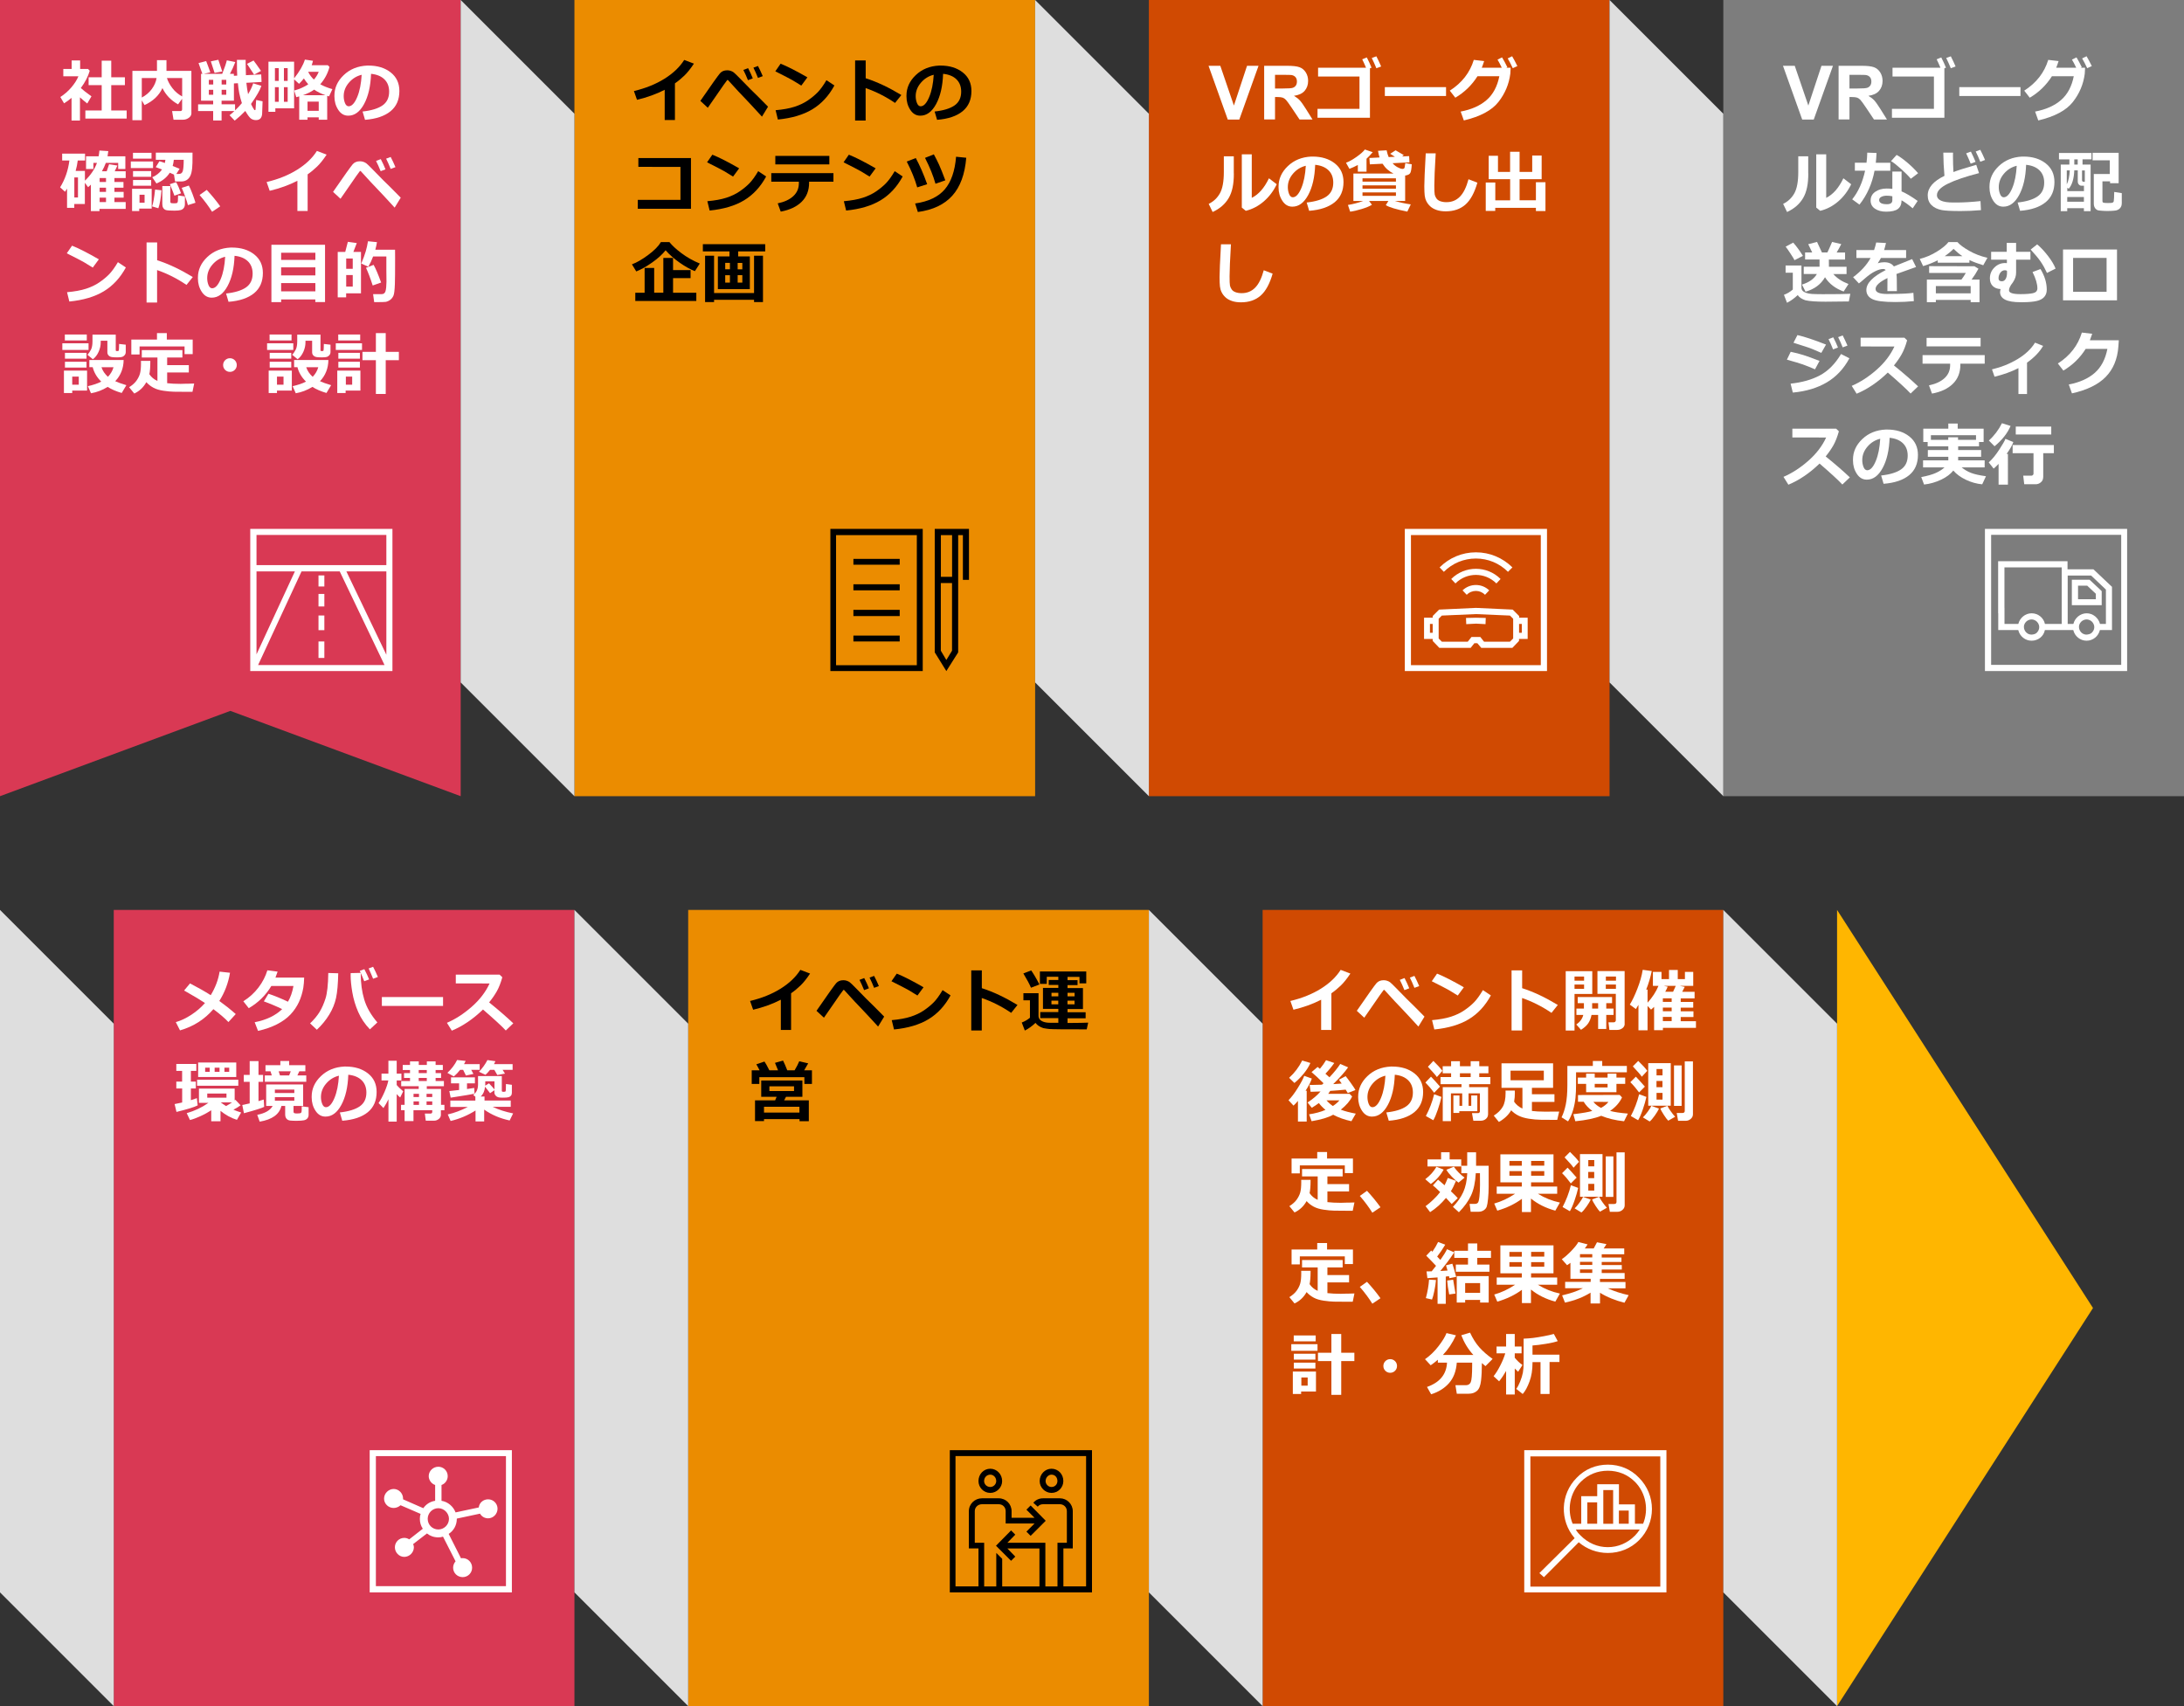 <?xml version="1.0" encoding="utf-8"?>
<!-- Generator: Adobe Illustrator 26.5.0, SVG Export Plug-In . SVG Version: 6.00 Build 0)  -->
<svg version="1.1" xmlns="http://www.w3.org/2000/svg" xmlns:xlink="http://www.w3.org/1999/xlink" x="0px" y="0px"
	 viewBox="0 0 384 300" enable-background="new 0 0 384 300" xml:space="preserve">
<rect x="0" y="0" width="384" height="300" fill="#333333" stroke="none"/>
<g id="template">
</g>
<g id="object">
	<rect x="101" fill="#EB8C00" width="81" height="140"/>
	<polygon fill="#D93954" points="81,140 40.5,125 0,140 0,0 81,0 	"/>
	<rect x="202" fill="#D04A02" width="81" height="140"/>
	<rect x="303" fill="#7D7D7D" width="81" height="140"/>
	<polygon fill="#FFB600" points="368,230 323,160 323,300 	"/>
	<g>
		<path fill-rule="evenodd" clip-rule="evenodd" fill="#FFFFFF" d="M44,93v25h25V93H44L44,93L44,93z M53.02,100.47h6.71l7.88,16.47
			H45.38L53.02,100.47L53.02,100.47L53.02,100.47z M45.1,115.06v-14.59h6.75L45.1,115.06L45.1,115.06L45.1,115.06z M60.9,100.47
			h7.03v14.66L60.9,100.47L60.9,100.47L60.9,100.47z M67.93,94.06v5.31h-7.53h-8.03H45.1v-5.31H67.93L67.93,94.06L67.93,94.06z
			 M56,112.79h1.03v2.9H56V112.79L56,112.79L56,112.79z M56,108.23h1.03v2.58H56V108.23L56,108.23L56,108.23z M56,104.44h1.03v2.2
			H56V104.44L56,104.44L56,104.44z M56,101.18h1.03v1.95H56V101.18L56,101.18L56,101.18z"/>
	</g>
	<g>
		<path fill-rule="evenodd" clip-rule="evenodd" d="M164.35,93v21.71l2.04,3.29l2.08-3.29V94.1h0.83v7.86h1.07V93H164.35L164.35,93
			L164.35,93z M167.4,94.1v7.33h-1.97V94.1H167.4L167.4,94.1L167.4,94.1z M166.39,116.05l-0.97-1.63v-11.9h1.97v11.9L166.39,116.05
			L166.39,116.05L166.39,116.05z M158.19,99.3h-8.14v-1.03h8.14V99.3L158.19,99.3L158.19,99.3z M158.19,103.8h-8.14v-1.06h8.14
			V103.8L158.19,103.8L158.19,103.8z M158.19,108.33h-8.14v-1.1h8.14V108.33L158.19,108.33L158.19,108.33z M158.19,112.79h-8.14
			v-1.03h8.14V112.79L158.19,112.79L158.19,112.79z M162.24,118H146V93h16.24V118L162.24,118L162.24,118z M147,116.97h14.2V94.1H147
			V116.97L147,116.97L147,116.97z"/>
	</g>
	<g>
		<path fill-rule="evenodd" clip-rule="evenodd" fill="#FFFFFF" d="M247,93c0,25,0,25,0,25c25,0,25,0,25,0c0-25,0-25,0-25H247
			L247,93L247,93z M270.91,116.96c-22.83,0-22.83,0-22.83,0c0-22.87,0-22.87,0-22.87c22.83,0,22.83,0,22.83,0V116.96L270.91,116.96
			L270.91,116.96z M259.54,108.62c1.69,0.04,1.69,0.04,1.69,0.04c-0.04,1.09-0.04,1.09-0.04,1.09c-1.65-0.09-1.65-0.09-1.65-0.09
			c-1.74,0.09-1.74,0.09-1.74,0.09c-0.04-1.09-0.04-1.09-0.04-1.09L259.54,108.62L259.54,108.62L259.54,108.62z M253.86,100.55
			c-0.74-0.78-0.74-0.78-0.74-0.78c1.69-1.69,3.95-2.65,6.38-2.65s4.69,0.95,6.42,2.65c-0.78,0.78-0.78,0.78-0.78,0.78
			c-1.52-1.52-3.52-2.34-5.64-2.34S255.38,99.03,253.86,100.55L253.86,100.55z M263.1,102.59c-2-2-5.21-2-7.2,0
			c-0.74-0.78-0.74-0.78-0.74-0.78c2.39-2.39,6.29-2.39,8.68,0L263.1,102.59L263.1,102.59L263.1,102.59z M261.84,103.81
			c-0.74,0.78-0.74,0.78-0.74,0.78c-0.87-0.91-2.34-0.91-3.21,0c-0.74-0.78-0.74-0.78-0.74-0.78
			C258.46,102.55,260.54,102.55,261.84,103.81L261.84,103.81z M267.1,108.62c0-0.3,0-0.3,0-0.3c-1.13-1.13-1.13-1.13-1.13-1.13
			c-6.47-0.3-6.47-0.3-6.47-0.3c-6.47,0.3-6.47,0.3-6.47,0.3c-1.13,1.13-1.13,1.13-1.13,1.13c0,0.3,0,0.3,0,0.3
			c-1.52,0-1.52,0-1.52,0c0,3.73,0,3.73,0,3.73c1.52,0,1.52,0,1.52,0c0,0.35,0,0.35,0,0.35c1.17,1.22,1.17,1.22,1.17,1.22
			c5.51,0,5.51,0,5.51,0c0.65-0.82,0.65-0.82,0.65-0.82c0.52,0,0.52,0,0.52,0c0.69,0.82,0.69,0.82,0.69,0.82c5.47,0,5.47,0,5.47,0
			c1.17-1.22,1.17-1.22,1.17-1.22c0-0.35,0-0.35,0-0.35c1.52,0,1.52,0,1.52,0c0-3.73,0-3.73,0-3.73H267.1L267.1,108.62L267.1,108.62
			z M251.9,111.27c-0.48,0-0.48,0-0.48,0c0-1.56,0-1.56,0-1.56c0.48,0,0.48,0,0.48,0V111.27L251.9,111.27L251.9,111.27z
			 M266.05,112.27c-0.56,0.56-0.56,0.56-0.56,0.56c-4.56,0-4.56,0-4.56,0c-0.65-0.82-0.65-0.82-0.65-0.82c-1.56,0-1.56,0-1.56,0
			c-0.65,0.82-0.65,0.82-0.65,0.82c-4.56,0-4.56,0-4.56,0c-0.56-0.56-0.56-0.56-0.56-0.56c0-3.47,0-3.47,0-3.47
			c0.56-0.56,0.56-0.56,0.56-0.56c5.99-0.26,5.99-0.26,5.99-0.26c5.99,0.26,5.99,0.26,5.99,0.26c0.56,0.56,0.56,0.56,0.56,0.56
			V112.27L266.05,112.27L266.05,112.27z M267.57,111.27c-0.48,0-0.48,0-0.48,0c0-1.56,0-1.56,0-1.56c0.48,0,0.48,0,0.48,0V111.27
			L267.57,111.27L267.57,111.27z"/>
	</g>
	<g>
		<path fill-rule="evenodd" clip-rule="evenodd" fill="#FFFFFF" d="M349,93c0,25,0,25,0,25c25,0,25,0,25,0c0-25,0-25,0-25H349
			L349,93L349,93z M372.96,116.91c-22.87,0-22.87,0-22.87,0c0-22.87,0-22.87,0-22.87c22.87,0,22.87,0,22.87,0V116.91L372.96,116.91
			L372.96,116.91z M351.34,107.84c0,2.95,0,2.95,0,2.95c3.52,0,3.52,0,3.52,0c0.26,1.09,1.22,1.87,2.34,1.87
			c1.17,0,2.13-0.78,2.34-1.87c2.95,0,2.95,0,2.95,0c1.04,0,1.04,0,1.04,0c1,0,1,0,1,0c0.26,1.09,1.22,1.87,2.34,1.87
			c1.13,0,2.08-0.78,2.34-1.87c2.13,0,2.13,0,2.13,0c0-7.6,0-7.6,0-7.6c-3.26-3.08-3.26-3.08-3.26-3.08c-4.56,0-4.56,0-4.56,0
			c0-1.43,0-1.43,0-1.43c-12.2,0-12.2,0-12.2,0c0,8.2,0,8.2,0,8.2V107.84L351.34,107.84L351.34,107.84z M352.43,106.89
			c0-7.12,0-7.12,0-7.12c10.07,0,10.07,0,10.07,0c0,0.35,0,0.35,0,0.35c0,9.59,0,9.59,0,9.59c-2.95,0-2.95,0-2.95,0
			c-0.22-1.04-1.17-1.87-2.34-1.87c-1.13,0-2.08,0.82-2.34,1.87c-2.43,0-2.43,0-2.43,0c0-1.87,0-1.87,0-1.87V106.89L352.43,106.89
			L352.43,106.89z M357.59,111.53c-1.04,0.3-1.95-0.61-1.69-1.65c0.13-0.43,0.48-0.78,0.95-0.91c1-0.26,1.91,0.65,1.65,1.65
			C358.38,111.06,358.03,111.45,357.59,111.53L357.59,111.53z M367.23,111.53c-1,0.3-1.91-0.61-1.65-1.65
			c0.13-0.43,0.48-0.78,0.95-0.91c1-0.26,1.91,0.65,1.65,1.65C368.05,111.06,367.71,111.45,367.23,111.53L367.23,111.53z
			 M370.27,109.71c-1.04,0-1.04,0-1.04,0c-0.26-1.04-1.22-1.87-2.34-1.87c-1.13,0-2.08,0.82-2.34,1.87c-1,0-1,0-1,0
			c0-8.51,0-8.51,0-8.51c4.12,0,4.12,0,4.12,0c2.6,2.47,2.6,2.47,2.6,2.47V109.71L370.27,109.71L370.27,109.71z M364.28,101.94
			c0,4.47,0,4.47,0,4.47c5.25,0,5.25,0,5.25,0c0-2.47,0-2.47,0-2.47c-2.13-2-2.13-2-2.13-2H364.28L364.28,101.94L364.28,101.94z
			 M368.49,105.37c-3.12,0-3.12,0-3.12,0c0-2.39,0-2.39,0-2.39c1.61,0,1.61,0,1.61,0c1.52,1.43,1.52,1.43,1.52,1.43V105.37
			L368.49,105.37L368.49,105.37z"/>
	</g>
	<g>
		<rect x="10.5" y="10" fill="none" width="60" height="59"/>
		<path fill="#FFFFFF" d="M14.06,21.2h-1.48v-3.99c-0.41,0.35-0.85,0.67-1.32,0.96l-0.65-1.11c0.71-0.46,1.35-1.01,1.91-1.66
			s0.99-1.31,1.27-1.99h-2.66v-1.29h1.47v-1.49h1.49v1.49h1.38l0.31,0.32c-0.29,1.01-0.81,2.02-1.57,3.04
			c0.36,0.34,0.99,0.83,1.87,1.46l-0.74,1.26c-0.47-0.37-0.9-0.73-1.28-1.08V21.2z M22.27,20.85h-7.26v-1.43h2.87v-4.45h-2.3v-1.38
			h2.3v-2.92h1.68v2.92h2.4v1.38h-2.4v4.45h2.71V20.85z"/>
		<path fill="#FFFFFF" d="M33.66,19.88c0,0.33-0.15,0.61-0.45,0.83s-0.64,0.34-1.02,0.34h-1.68l-0.25-1.52h1.44
			c0.21,0,0.32-0.1,0.32-0.29v-1.87l-0.71,0.98c-1.23-0.68-2.15-1.64-2.75-2.86c-0.59,1.29-1.64,2.29-3.15,2.99l-0.48-0.83v3.49
			h-1.65v-8.68h4.32v-1.88h1.67v1.88h4.38V19.88z M27.53,13.72h-2.6v3.43c0.71-0.37,1.3-0.87,1.75-1.48S27.43,14.4,27.53,13.72z
			 M32.03,16.96v-3.24h-2.68c0.18,0.59,0.51,1.19,0.97,1.79S31.36,16.59,32.03,16.96z"/>
		<path fill="#FFFFFF" d="M41.21,19.53h-2.25v1.66h-1.48v-1.66h-2.65v-1.18h2.65v-0.64h-2.13v-4.73h0.23l-0.67-1.89l1.34-0.35
			c0.21,0.54,0.46,1.2,0.73,1.98l-1.13,0.26h3.22c0.43-1.09,0.7-1.88,0.81-2.37l1.49,0.3c-0.26,0.71-0.58,1.4-0.94,2.07h0.69v0.35
			l0.59-0.03c-0.04-0.52-0.05-1.44-0.05-2.77h1.54c0,0.13-0.01,0.29-0.01,0.46c0,0.54,0.02,1.28,0.05,2.23l2.69-0.13l0.06,1.32
			l-2.67,0.15c0.08,0.76,0.18,1.43,0.3,2c0.41-0.68,0.71-1.32,0.9-1.91l1.44,0.45c-0.23,0.72-0.84,1.78-1.82,3.18
			c0.1,0.23,0.21,0.45,0.34,0.67s0.21,0.34,0.23,0.37s0.06,0.04,0.11,0.04c0.06,0,0.1-0.03,0.11-0.1s0.05-0.62,0.11-1.68l1.13,0.23
			c-0.03,1.12-0.06,1.86-0.08,2.21s-0.13,0.62-0.3,0.81s-0.44,0.29-0.79,0.29c-0.33,0-0.61-0.09-0.86-0.26s-0.58-0.62-1.01-1.35
			c-0.52,0.55-1.14,1.12-1.86,1.7l-0.91-0.95C40.67,20.02,40.95,19.78,41.21,19.53z M37.49,14.04h-0.77v0.82h0.77V14.04z
			 M36.72,15.79v0.87h0.77v-0.87H36.72z M39.08,12.57l-1.35,0.25c-0.16-0.53-0.38-1.21-0.66-2.03l1.32-0.28
			C38.58,11.05,38.81,11.74,39.08,12.57z M39.78,14.86v-0.82h-0.81v0.82H39.78z M38.96,18.34h2.37v1.07
			c0.44-0.42,0.84-0.84,1.2-1.28c-0.38-1.14-0.61-2.31-0.7-3.5l-0.7,0.04v3.03h-2.17V18.34z M39.78,16.66v-0.87h-0.81v0.87H39.78z
			 M45.89,12.47l-1.21,0.66c-0.1-0.17-0.51-0.8-1.25-1.9l1.15-0.59C44.79,10.9,45.23,11.51,45.89,12.47z"/>
		<path fill="#FFFFFF" d="M51.71,10.86v2.92c0.96-1.21,1.59-2.31,1.9-3.3l1.42,0.21c-0.06,0.27-0.14,0.53-0.23,0.78h2.84l0.29,0.3
			c-0.3,1.14-0.84,2.15-1.62,3.05c0.56,0.32,1.27,0.6,2.13,0.86l-0.59,1.27l-0.32-0.1v4.2h-1.49v-0.42h-1.97v0.42h-1.46v-4.1
			c-0.15,0.04-0.32,0.09-0.52,0.14l-0.36-1.17c0.97-0.27,1.79-0.64,2.47-1.1c-0.29-0.32-0.55-0.67-0.77-1.03
			c-0.27,0.34-0.55,0.66-0.85,0.95l-0.87-0.79v5.1h-3.3v0.61H47.2v-8.82H51.71z M49.01,14.22v-2.24h-0.67v2.24H49.01z M49.01,17.9
			v-2.57h-0.67v2.57H49.01z M49.92,11.98v2.24h0.66v-2.24H49.92z M49.92,15.33v2.57h0.66v-2.57H49.92z M53.26,16.74h3.94
			c-0.75-0.27-1.41-0.59-1.96-0.98C54.7,16.14,54.04,16.47,53.26,16.74z M54.07,19.49h1.97v-1.62h-1.97V19.49z M55.19,13.99
			c0.36-0.39,0.64-0.85,0.85-1.36h-1.82l-0.02,0.04C54.46,13.18,54.79,13.62,55.19,13.99z"/>
		<path fill="#FFFFFF" d="M64.18,21.07l-0.43-1.46c1.55-0.17,2.72-0.53,3.5-1.07s1.17-1.35,1.17-2.43c0-0.9-0.28-1.63-0.84-2.17
			s-1.34-0.86-2.34-0.96c-0.08,2.19-0.49,3.96-1.23,5.32s-1.66,2.04-2.78,2.04c-0.73,0-1.31-0.34-1.76-1.03s-0.67-1.47-0.67-2.35
			V16.8c0-1.35,0.54-2.55,1.63-3.59s2.46-1.6,4.12-1.68h0.24c1.58,0,2.88,0.4,3.9,1.2s1.53,1.89,1.53,3.27
			c0,1.51-0.51,2.7-1.54,3.55S66.14,20.92,64.18,21.07z M63.59,13.15c-0.88,0.21-1.63,0.67-2.24,1.38s-0.92,1.5-0.92,2.37
			c0,0.45,0.08,0.86,0.23,1.23s0.37,0.56,0.64,0.56c0.55,0,1.05-0.54,1.5-1.61S63.5,14.7,63.59,13.15z"/>
		<path fill="#FFFFFF" d="M14.94,35.87h-1.88v0.68h-1.27v-3.38c-0.12,0.2-0.24,0.38-0.36,0.55l-0.86-0.78
			c0.86-1.39,1.41-2.96,1.63-4.72h-1.27v-1.21h4.02v1.21h-1.28c-0.08,0.65-0.21,1.26-0.37,1.83h1.63v1.72c1-0.96,1.71-2,2.12-3.13
			h-0.63v1.08h-1.29v-2.24h2.21c0.06-0.32,0.11-0.65,0.14-1.01l1.56,0.1c-0.04,0.37-0.09,0.67-0.13,0.91h3.13v2.24h-1.26v-1.08
			h-2.17c-0.19,0.52-0.42,1.01-0.69,1.48h0.84c0.14-0.38,0.28-0.79,0.42-1.24l1.46,0.23l-0.47,1.01h1.93v1.18h-1.98V32h1.59v1h-1.59
			v0.74h1.62v1.01h-1.62v0.78h1.98v1.2h-4.61v0.39h-1.51v-4.65c-0.17,0.16-0.33,0.31-0.49,0.45l-0.57-0.78V35.87z M13.71,34.71V31.2
			h-0.64v3.52H13.71z M18.64,31.3h-1.12V32h1.12V31.3z M17.52,33.74h1.12V33h-1.12V33.74z M17.52,35.53h1.12v-0.78h-1.12V35.53z"/>
		<path fill="#FFFFFF" d="M26.91,29.55h-3.91V28.4h3.91V29.55z M26.67,36.68h-2.19v0.43h-1.26V33.2h3.45V36.68z M26.64,27.89h-3.26
			v-1.02h3.26V27.89z M26.58,31.09h-3.19v-1h3.19V31.09z M26.58,32.66h-3.19v-1.01h3.19V32.66z M25.42,35.65v-1.41h-0.89v1.41H25.42
			z M28.39,33.46c-0.11,1.41-0.29,2.46-0.55,3.16l-1.1-0.33c0.21-0.57,0.38-1.56,0.53-2.96L28.39,33.46z M29.85,30.37
			c-0.52,0.82-1.3,1.46-2.34,1.89l-0.74-1.09c0.71-0.3,1.28-0.76,1.72-1.37c-0.54-0.21-0.91-0.35-1.11-0.41l0.65-1.04
			c0.18,0.04,0.5,0.15,0.96,0.31c0.04-0.17,0.07-0.36,0.09-0.56h-1.68v-1.26h6.45c0,0.54,0,1.14-0.01,1.79s-0.07,1.24-0.19,1.75
			S33.3,31.28,33,31.53s-0.68,0.38-1.13,0.38h-1.09l-0.19-1.21C30.4,30.61,30.15,30.5,29.85,30.37z M32.51,35.88
			c0,0.28-0.06,0.5-0.19,0.68s-0.3,0.3-0.54,0.37s-0.6,0.11-1.09,0.11c-0.82,0-1.33-0.04-1.53-0.11s-0.35-0.19-0.46-0.37
			s-0.16-0.4-0.16-0.67v-3.17h1.41v2.76c0,0.11,0.04,0.19,0.11,0.22s0.25,0.05,0.53,0.05c0.21,0,0.38-0.01,0.49-0.04
			s0.18-0.16,0.2-0.41s0.03-0.56,0.03-0.94l1.2,0.18V35.88z M31.83,33.99l-1.16,0.42c-0.16-0.46-0.43-1.13-0.81-2.02l1.11-0.36
			C31.29,32.59,31.57,33.25,31.83,33.99z M30.56,28.1c-0.03,0.37-0.1,0.73-0.2,1.08c0.64,0.25,1.05,0.42,1.22,0.5L31,30.59h0.43
			c0.37,0,0.61-0.17,0.71-0.52s0.16-1,0.16-1.97H30.56z M34.37,35.65l-1.33,0.42c-0.08-0.34-0.24-0.86-0.5-1.56
			s-0.45-1.19-0.59-1.48l1.25-0.4c0.17,0.3,0.39,0.79,0.64,1.46S34.27,35.29,34.37,35.65z"/>
		<path fill="#FFFFFF" d="M38.72,36.28l-1.43,0.96c-0.6-0.96-1.33-1.95-2.2-2.95l1.26-0.9C37.26,34.37,38.05,35.34,38.72,36.28z"/>
		<path fill="#FFFFFF" d="M54.09,37.1h-1.8v-5.31c-1.46,0.75-3.08,1.33-4.87,1.76l-0.54-1.54c2.06-0.49,3.86-1.22,5.38-2.17
			s2.68-2.06,3.46-3.3l1.71,0.65c-0.6,0.9-1.16,1.6-1.68,2.1s-1.07,0.96-1.66,1.37V37.1z"/>
		<path fill="#FFFFFF" d="M70.46,34.76l-1.07,1.75c-1.28-1.4-2.32-2.53-3.13-3.37s-1.36-1.43-1.66-1.77s-0.69-0.77-1.18-1.29
			c-0.02-0.01-0.05-0.02-0.09-0.02c-0.02,0-0.04,0.01-0.05,0.02c-0.35,0.45-0.87,1.19-1.58,2.23l-1.83,2.64l-1.31-1.21
			c1.98-2.88,3.14-4.49,3.45-4.85s0.74-0.53,1.27-0.53c0.21,0,0.42,0.03,0.62,0.1s0.36,0.15,0.51,0.26s0.49,0.44,1.03,0.99
			l1.93,1.97C68.06,32.33,69.09,33.37,70.46,34.76z M67.78,29.78l-0.85,0.32c-0.3-0.74-0.57-1.34-0.81-1.8l0.83-0.32
			C67.26,28.57,67.54,29.17,67.78,29.78z M69.53,29.39l-0.84,0.31c-0.27-0.68-0.54-1.28-0.8-1.8l0.8-0.3
			C68.98,28.15,69.26,28.75,69.53,29.39z"/>
		<path fill="#FFFFFF" d="M17.38,45.6l-1.07,1.45c-0.58-0.37-1.09-0.68-1.54-0.94s-1.46-0.78-3.03-1.57l0.93-1.34
			C13.89,43.69,15.46,44.49,17.38,45.6z M22.13,47.03c-0.99,1.83-2.29,3.23-3.88,4.19s-3.62,1.56-6.06,1.8l-0.4-1.64
			c1.34-0.12,2.45-0.32,3.34-0.61s1.67-0.66,2.34-1.12s1.24-0.93,1.71-1.41s0.99-1.19,1.55-2.14L22.13,47.03z"/>
		<path fill="#FFFFFF" d="M33.9,48.71l-1.11,1.39c-1.66-1.13-3.39-2-5.17-2.61v5.71h-1.85V42.63h1.86v3.13
			C29.62,46.39,31.7,47.38,33.9,48.71z"/>
		<path fill="#FFFFFF" d="M40.18,53.07l-0.43-1.46c1.55-0.17,2.72-0.53,3.5-1.07s1.17-1.35,1.17-2.43c0-0.9-0.28-1.63-0.84-2.17
			s-1.34-0.86-2.34-0.96c-0.08,2.19-0.49,3.96-1.23,5.32s-1.66,2.04-2.78,2.04c-0.73,0-1.31-0.34-1.76-1.03s-0.67-1.47-0.67-2.35
			V48.8c0-1.35,0.54-2.55,1.63-3.59s2.46-1.6,4.12-1.68h0.24c1.58,0,2.88,0.4,3.9,1.2s1.53,1.89,1.53,3.27
			c0,1.51-0.51,2.7-1.54,3.55S42.14,52.92,40.18,53.07z M39.59,45.15c-0.88,0.21-1.63,0.67-2.24,1.38s-0.92,1.5-0.92,2.37
			c0,0.45,0.08,0.86,0.23,1.23s0.37,0.56,0.64,0.56c0.55,0,1.05-0.54,1.5-1.61S39.5,46.7,39.59,45.15z"/>
		<path fill="#FFFFFF" d="M55.45,52.65h-6.02v0.48h-1.71V43.04h9.43v10.08h-1.71V52.65z M55.45,45.7v-1.26h-6.02v1.26H55.45z
			 M49.43,48.42h6.02v-1.41h-6.02V48.42z M49.43,51.23h6.02v-1.45h-6.02V51.23z"/>
		<path fill="#FFFFFF" d="M63.48,51.58h-2.62v0.71h-1.48V44.3h1.32l0.46-1.78l1.57,0.22l-0.6,1.56h1.34V51.58z M62.02,47.27v-1.81
			h-1.15v1.81H62.02z M62.02,50.39v-2.03h-1.15v2.03H62.02z M65.79,53.13l-0.19-1.41h1.51c0.34,0,0.56-0.17,0.67-0.51
			s0.16-0.96,0.18-1.87l-0.01,0.16c0,0-0.01-0.66-0.02-1.99V45.1H65.6c-0.23,0.63-0.51,1.23-0.84,1.8l-1.24-0.56
			c0.35-0.84,0.61-1.54,0.78-2.12s0.3-1.17,0.4-1.8l1.58,0.16c-0.07,0.45-0.17,0.89-0.29,1.33h3.47c0,0.29,0.01,0.74,0.01,1.35
			c0,2.44-0.01,4.01-0.04,4.69c-0.04,1.06-0.12,1.74-0.25,2.04s-0.32,0.55-0.58,0.74s-0.52,0.3-0.79,0.35
			C67.66,53.11,66.98,53.13,65.79,53.13z M67.01,49.68l-1.48,0.52c-0.43-1.34-0.83-2.37-1.18-3.11l1.34-0.52
			C66.06,47.22,66.5,48.26,67.01,49.68z"/>
		<path fill="#FFFFFF" d="M15.57,61.53h-4.61v-1.17h4.61V61.53z M15.3,68.68h-2.6v0.43h-1.46v-3.94h4.07V68.68z M15.26,59.86H11.4
			v-1.04h3.86V59.86z M15.21,63.07h-3.79v-1.03h3.79V63.07z M15.21,64.64h-3.79v-1.03h3.79V64.64z M13.85,67.65v-1.43H12.7v1.43
			H13.85z M22.11,60.61v1.28c0,0.21-0.06,0.39-0.18,0.54s-0.27,0.26-0.43,0.32s-0.47,0.09-0.9,0.09c-0.3,0-0.58-0.01-0.85-0.04
			s-0.48-0.12-0.64-0.28s-0.23-0.35-0.23-0.57v-2.04h-1.17V60v0.07v0.12c0,0.56-0.12,1.11-0.37,1.67s-0.58,0.99-1.01,1.31
			l-0.96-0.79c0.26-0.27,0.47-0.58,0.64-0.93s0.25-0.83,0.25-1.44v-1.17h4.09v2.71c0,0.12,0.05,0.18,0.15,0.18h0.19
			c0.06,0,0.1-0.01,0.14-0.04s0.05-0.06,0.06-0.1s0.02-0.17,0.03-0.39s0.02-0.46,0.02-0.72L22.11,60.61z M21.74,63.3
			c-0.02,1.47-0.51,2.71-1.48,3.73c0.39,0.19,1.05,0.42,1.96,0.7L21.4,69.1c-0.96-0.28-1.79-0.63-2.47-1.07
			c-0.94,0.58-1.92,0.95-2.93,1.12l-0.55-1.25c0.95-0.21,1.73-0.47,2.35-0.8c-0.77-0.75-1.27-1.6-1.5-2.54h-0.59V63.3H21.74z
			 M18.98,66.26c0.48-0.51,0.81-1.07,0.98-1.69h-2.12C18.05,65.21,18.44,65.77,18.98,66.26z"/>
		<path fill="#FFFFFF" d="M26.43,63.5v0.12c0,0.95-0.06,1.68-0.17,2.18c0.34,0.52,0.81,0.91,1.42,1.18v-4.12h-2.75v-1.3h7.14v1.3
			h-2.68v1.35h3.81v1.29h-3.81v1.88c0.66,0.08,1.45,0.12,2.37,0.12l0.34-0.01l0.34-0.01l0.34-0.01h0.34l0.34-0.01l0.34-0.01
			l0.34-0.01l-0.3,1.46h-0.9c-1.03,0-1.82-0.01-2.37-0.02s-1.16-0.07-1.84-0.17s-1.27-0.27-1.75-0.53s-0.9-0.58-1.25-0.98
			c-0.51,0.91-1.21,1.57-2.12,2l-0.91-1.11c0.57-0.36,1-0.74,1.29-1.15s0.5-0.82,0.62-1.25s0.18-1.05,0.18-1.86
			c0-0.12,0-0.24-0.01-0.37H26.43z M33.88,62.27h-1.43v-1.35h-7.91v1.41h-1.45v-2.62h4.51v-1.14h1.73v1.14h4.55V62.27z"/>
		<path fill="#FFFFFF" d="M41.63,64.19c0,0.33-0.12,0.62-0.35,0.85s-0.52,0.35-0.85,0.35s-0.62-0.12-0.85-0.35s-0.35-0.52-0.35-0.85
			s0.12-0.62,0.35-0.85s0.52-0.35,0.85-0.35s0.62,0.12,0.85,0.35S41.63,63.86,41.63,64.19z"/>
		<path fill="#FFFFFF" d="M51.57,61.53h-4.61v-1.17h4.61V61.53z M51.3,68.68h-2.6v0.43h-1.46v-3.94h4.07V68.68z M51.26,59.86H47.4
			v-1.04h3.86V59.86z M51.21,63.07h-3.79v-1.03h3.79V63.07z M51.21,64.64h-3.79v-1.03h3.79V64.64z M49.85,67.65v-1.43H48.7v1.43
			H49.85z M58.11,60.61v1.28c0,0.21-0.06,0.39-0.18,0.54s-0.27,0.26-0.43,0.32s-0.47,0.09-0.9,0.09c-0.3,0-0.58-0.01-0.85-0.04
			s-0.48-0.12-0.64-0.28s-0.23-0.35-0.23-0.57v-2.04h-1.17V60v0.07v0.12c0,0.56-0.12,1.11-0.37,1.67s-0.58,0.99-1.01,1.31
			l-0.96-0.79c0.26-0.27,0.47-0.58,0.64-0.93s0.25-0.83,0.25-1.44v-1.17h4.09v2.71c0,0.12,0.05,0.18,0.15,0.18h0.19
			c0.06,0,0.1-0.01,0.14-0.04s0.05-0.06,0.06-0.1s0.02-0.17,0.03-0.39s0.02-0.46,0.02-0.72L58.11,60.61z M57.74,63.3
			c-0.02,1.47-0.51,2.71-1.48,3.73c0.39,0.19,1.05,0.42,1.96,0.7L57.4,69.1c-0.96-0.28-1.79-0.63-2.47-1.07
			c-0.94,0.58-1.92,0.95-2.93,1.12l-0.55-1.25c0.95-0.21,1.73-0.47,2.35-0.8c-0.77-0.75-1.27-1.6-1.5-2.54h-0.59V63.3H57.74z
			 M54.98,66.26c0.48-0.51,0.81-1.07,0.98-1.69h-2.12C54.05,65.21,54.44,65.77,54.98,66.26z"/>
		<path fill="#FFFFFF" d="M63.65,61.53h-4.61v-1.17h4.61V61.53z M63.37,68.68h-2.6v0.43H59.3v-3.94h4.07V68.68z M63.33,59.86h-3.86
			v-1.04h3.86V59.86z M63.28,63.07h-3.79v-1.03h3.79V63.07z M63.28,64.64h-3.79v-1.03h3.79V64.64z M61.92,67.65v-1.43h-1.11v1.43
			H61.92z M67.82,69.27h-1.73v-5.94h-2.36v-1.46h2.36v-3.3h1.73v3.3h2.31v1.46h-2.31V69.27z"/>
	</g>
	<g>
		<rect x="111.08" y="10" fill="none" width="60" height="43"/>
		<path d="M118.67,21.1h-1.8v-5.31c-1.46,0.75-3.08,1.33-4.87,1.76l-0.54-1.54c2.06-0.49,3.86-1.22,5.38-2.17s2.68-2.06,3.46-3.3
			l1.71,0.65c-0.6,0.9-1.16,1.6-1.68,2.1s-1.07,0.96-1.66,1.37V21.1z"/>
		<path d="M135.04,18.76l-1.07,1.75c-1.28-1.4-2.32-2.53-3.13-3.37s-1.36-1.43-1.66-1.77s-0.69-0.77-1.18-1.29
			c-0.02-0.01-0.05-0.02-0.09-0.02c-0.02,0-0.04,0.01-0.05,0.02c-0.35,0.45-0.87,1.19-1.58,2.23l-1.83,2.64l-1.31-1.21
			c1.98-2.88,3.14-4.49,3.45-4.85s0.74-0.53,1.27-0.53c0.21,0,0.42,0.03,0.62,0.1s0.36,0.15,0.51,0.26s0.49,0.44,1.03,0.99
			l1.93,1.97C132.64,16.33,133.67,17.37,135.04,18.76z M132.36,13.78l-0.85,0.32c-0.3-0.74-0.57-1.34-0.81-1.8l0.83-0.32
			C131.84,12.57,132.12,13.17,132.36,13.78z M134.11,13.39l-0.84,0.31c-0.27-0.68-0.54-1.28-0.8-1.8l0.8-0.3
			C133.56,12.15,133.84,12.75,134.11,13.39z"/>
		<path d="M141.96,13.6l-1.07,1.45c-0.58-0.37-1.09-0.68-1.54-0.94s-1.46-0.78-3.03-1.57l0.93-1.34
			C138.47,11.69,140.04,12.49,141.96,13.6z M146.71,15.03c-0.99,1.83-2.29,3.23-3.88,4.19s-3.62,1.56-6.06,1.8l-0.4-1.64
			c1.34-0.12,2.45-0.32,3.34-0.61s1.67-0.66,2.34-1.12s1.24-0.93,1.71-1.41s0.99-1.19,1.55-2.14L146.71,15.03z"/>
		<path d="M158.48,16.71l-1.11,1.39c-1.66-1.13-3.39-2-5.17-2.61v5.71h-1.85V10.63h1.86v3.13C154.2,14.39,156.28,15.38,158.48,16.71
			z"/>
		<path d="M164.76,21.07l-0.43-1.46c1.55-0.17,2.72-0.53,3.5-1.07s1.17-1.35,1.17-2.43c0-0.9-0.28-1.63-0.84-2.17
			s-1.34-0.86-2.34-0.96c-0.08,2.19-0.49,3.96-1.23,5.32s-1.66,2.04-2.78,2.04c-0.73,0-1.31-0.34-1.76-1.03s-0.67-1.47-0.67-2.35
			V16.8c0-1.35,0.54-2.55,1.63-3.59s2.46-1.6,4.12-1.68h0.24c1.58,0,2.88,0.4,3.9,1.2s1.53,1.89,1.53,3.27
			c0,1.51-0.51,2.7-1.54,3.55S166.72,20.92,164.76,21.07z M164.17,13.15c-0.88,0.21-1.63,0.67-2.24,1.38S161,16.03,161,16.9
			c0,0.45,0.08,0.86,0.23,1.23s0.37,0.56,0.64,0.56c0.55,0,1.05-0.54,1.5-1.61S164.08,14.7,164.17,13.15z"/>
		<path d="M121.49,36.71h-9.35v-1.57h7.5v-5.79l-7.4-0.01v-1.55h9.25V36.71z"/>
		<path d="M129.96,29.6l-1.07,1.45c-0.58-0.37-1.09-0.68-1.54-0.94s-1.46-0.78-3.03-1.57l0.93-1.34
			C126.47,27.69,128.04,28.49,129.96,29.6z M134.71,31.03c-0.99,1.83-2.29,3.23-3.88,4.19s-3.62,1.56-6.06,1.8l-0.4-1.64
			c1.34-0.12,2.45-0.32,3.34-0.61s1.67-0.66,2.34-1.12s1.24-0.93,1.71-1.41s0.99-1.19,1.55-2.14L134.71,31.03z"/>
		<path d="M146.54,31.95h-4.28v0.18c0,1.37-0.44,2.49-1.31,3.35s-2.1,1.44-3.68,1.73l-0.53-1.45c1.2-0.25,2.11-0.68,2.76-1.29
			s0.96-1.36,0.96-2.26v-0.26h-4.85v-1.51h10.93V31.95z M145.82,28.91h-9.5v-1.5h9.5V28.91z"/>
		<path d="M153.96,29.6l-1.07,1.45c-0.58-0.37-1.09-0.68-1.54-0.94s-1.46-0.78-3.03-1.57l0.93-1.34
			C150.47,27.69,152.04,28.49,153.96,29.6z M158.71,31.03c-0.99,1.83-2.29,3.23-3.88,4.19s-3.62,1.56-6.06,1.8l-0.4-1.64
			c1.34-0.12,2.45-0.32,3.34-0.61s1.67-0.66,2.34-1.12s1.24-0.93,1.71-1.41s0.99-1.19,1.55-2.14L158.71,31.03z"/>
		<path d="M163.02,32.39l-1.75,0.56c-0.4-1.43-1.02-2.94-1.84-4.54l1.59-0.62C161.72,29.1,162.39,30.62,163.02,32.39z M169.89,27.74
			c-0.24,2.91-1.06,5.13-2.46,6.68s-3.41,2.5-6.05,2.86l-0.48-1.5c2.35-0.34,4.09-1.17,5.21-2.48s1.79-3.22,1.99-5.74L169.89,27.74z
			 M166.21,31.71l-1.73,0.6c-0.39-1.4-1-2.91-1.84-4.55l1.55-0.62c0.34,0.62,0.65,1.23,0.92,1.82S165.74,30.46,166.21,31.71z"/>
		<path d="M123.04,46.34l-0.86,1.34c-0.81-0.31-1.71-0.81-2.69-1.5s-1.8-1.41-2.46-2.17c-0.56,0.71-1.35,1.43-2.37,2.15
			s-1.95,1.24-2.79,1.57l-0.76-1.25c0.83-0.3,1.78-0.85,2.86-1.65s1.82-1.56,2.23-2.26h1.5c0.45,0.57,1.14,1.22,2.1,1.94
			S121.85,45.85,123.04,46.34z M113.34,51.47v-4.36h1.68v4.36h1.61v-6.12h1.71v2.14h3.08v1.42h-3.08v2.57h4.09v1.44H111.7v-1.44
			H113.34z"/>
		<path d="M131.83,50.84h-5.61v-5.75h2.04v-0.88h-4.68v-1.27h10.96v1.27h-4.75v0.88h2.05V50.84z M125.55,53.12h-1.58v-8.16h1.58
			v6.57h7.03v-6.57h1.57v8.16h-1.57v-0.4h-7.03V53.12z M128.34,46.22h-0.83v1.13h0.83V46.22z M127.51,48.39v1.31h0.83v-1.31H127.51z
			 M130.52,47.36v-1.13h-0.82v1.13H130.52z M130.52,49.69v-1.31h-0.82v1.31H130.52z"/>
	</g>
	<g>
		<rect x="212.5" y="10" fill="none" width="60" height="43"/>
		<path fill="#FFFFFF" d="M215.87,21.02l-3.38-9.45h2.07l2.39,6.99l2.31-6.99h2.02l-3.38,9.45H215.87z"/>
		<path fill="#FFFFFF" d="M222.27,21.02v-9.45h4.02c1.01,0,1.74,0.08,2.2,0.25c0.46,0.17,0.82,0.47,1.1,0.91
			c0.27,0.43,0.41,0.93,0.41,1.49c0,0.71-0.21,1.29-0.62,1.76s-1.04,0.75-1.87,0.87c0.41,0.24,0.75,0.5,1.02,0.79
			c0.27,0.29,0.63,0.8,1.09,1.53l1.15,1.84h-2.28l-1.38-2.06c-0.49-0.73-0.83-1.2-1.01-1.39s-0.37-0.32-0.57-0.39
			c-0.2-0.07-0.52-0.11-0.96-0.11h-0.39v3.94H222.27z M224.18,15.56h1.41c0.92,0,1.49-0.04,1.71-0.12c0.23-0.08,0.41-0.21,0.54-0.4
			s0.19-0.43,0.19-0.71c0-0.32-0.08-0.57-0.25-0.77c-0.17-0.2-0.41-0.32-0.72-0.37c-0.15-0.02-0.62-0.03-1.39-0.03h-1.49V15.56z"/>
		<path fill="#FFFFFF" d="M240.88,20.71h-9.23v-1.57h7.38v-5.68h-7.28v-1.55h8.43c-0.27-0.64-0.49-1.13-0.67-1.48l0.81-0.33
			c0.3,0.58,0.58,1.18,0.83,1.8l-0.28,0.11V20.71z M242.84,11.69L242,12c-0.26-0.64-0.53-1.24-0.81-1.8l0.81-0.3
			C242.3,10.48,242.58,11.08,242.84,11.69z"/>
		<path fill="#FFFFFF" d="M254.25,16.88h-10.76v-1.56h10.76V16.88z"/>
		<path fill="#FFFFFF" d="M265.61,11.89l-0.06,1.07c-0.23,1.84-0.93,3.49-2.09,4.97s-3.18,2.56-6.08,3.25l-0.56-1.56
			c1.9-0.36,3.42-1.04,4.56-2.03s1.88-2.39,2.24-4.19h-3.84c-1,1.58-2.3,2.84-3.9,3.78l-0.97-1.24c2.14-1.37,3.54-3.18,4.22-5.41
			l1.82,0.21c-0.16,0.5-0.3,0.88-0.42,1.17h3.52c-0.28-0.59-0.53-1.07-0.75-1.43l0.8-0.39c0.28,0.45,0.59,1.03,0.93,1.73l-0.21,0.09
			H265.61z M266.79,11.62l-0.81,0.37c-0.32-0.69-0.61-1.26-0.89-1.72l0.78-0.38C266.14,10.35,266.45,10.92,266.79,11.62z"/>
		<path fill="#FFFFFF" d="M216.94,30.51c0.01,1.84-0.29,3.27-0.91,4.32s-1.55,1.86-2.82,2.45l-0.69-1.43
			c0.86-0.42,1.51-1.04,1.97-1.86s0.69-2.07,0.69-3.75v-2.76h1.75V30.51z M224.48,32.4c-0.57,1.19-1.32,2.19-2.27,3.01
			s-2,1.37-3.17,1.66l-0.7-0.57v-9.36h1.75v7.65c1.2-0.59,2.21-1.74,3.02-3.44L224.48,32.4z"/>
		<path fill="#FFFFFF" d="M230.18,37.07l-0.43-1.46c1.55-0.17,2.72-0.53,3.5-1.07s1.17-1.35,1.17-2.43c0-0.9-0.28-1.63-0.84-2.17
			s-1.34-0.86-2.34-0.96c-0.08,2.19-0.49,3.96-1.23,5.32s-1.66,2.04-2.78,2.04c-0.73,0-1.31-0.34-1.76-1.03s-0.67-1.47-0.67-2.35
			V32.8c0-1.35,0.54-2.55,1.63-3.59s2.46-1.6,4.12-1.68h0.24c1.58,0,2.88,0.4,3.9,1.2s1.53,1.89,1.53,3.27
			c0,1.51-0.51,2.7-1.54,3.55S232.14,36.92,230.18,37.07z M229.59,29.15c-0.88,0.21-1.63,0.67-2.24,1.38s-0.92,1.5-0.92,2.37
			c0,0.45,0.08,0.86,0.23,1.23s0.37,0.56,0.64,0.56c0.55,0,1.05-0.54,1.5-1.61S229.5,30.7,229.59,29.15z"/>
		<path fill="#FFFFFF" d="M240.28,30.19h-1.54v-1.18c-0.5,0.27-0.99,0.49-1.48,0.68l-0.6-1.07c0.56-0.21,1.18-0.56,1.86-1.04
			s1.17-0.91,1.46-1.29l1.38,0.47c-0.45,0.52-0.81,0.9-1.09,1.15V30.19z M241.22,36c-0.38,0.25-0.98,0.5-1.79,0.75
			s-1.49,0.4-2.04,0.47l-0.39-1.18c0.88-0.14,1.77-0.37,2.68-0.7h-1.72v-4.82h7.06c-0.82-0.4-1.46-0.98-1.93-1.73l-2.24,0.11
			l-0.08-1.12l1.79-0.09c-0.1-0.29-0.19-0.68-0.27-1.17l1.51-0.09c0.1,0.47,0.22,0.87,0.36,1.19l1.1-0.05l-0.83-0.53l0.95-0.61
			l1.44,0.84l-0.3,0.24l1.24-0.06l0.06,1.1l-2.97,0.15c0.24,0.28,0.53,0.52,0.88,0.71s0.64,0.29,0.87,0.29
			c0.22,0,0.34-0.1,0.37-0.29c0.03-0.09,0.07-0.34,0.12-0.74l1.13,0.22c-0.04,0.76-0.12,1.26-0.25,1.51s-0.43,0.4-0.91,0.47v4.47
			h-1.8c0.91,0.27,1.85,0.47,2.79,0.6l-0.61,1.27c-1.95-0.39-3.21-0.77-3.78-1.14l0.45-0.73h-3.4L241.22,36z M245.44,31.94v-0.59
			h-5.88v0.59H245.44z M239.56,33.18h5.88v-0.59h-5.88V33.18z M245.44,33.83h-5.88v0.61h5.88V33.83z"/>
		<path fill="#FFFFFF" d="M259.76,32.12c-0.51,1.78-1.21,3.07-2.11,3.86s-2.05,1.18-3.46,1.18c-0.61,0-1.14-0.08-1.6-0.24
			s-0.83-0.37-1.12-0.64s-0.51-0.56-0.67-0.88s-0.26-0.66-0.3-1.01s-0.07-0.91-0.07-1.66c0-0.82,0.08-2.74,0.25-5.77h1.75
			c-0.16,2.7-0.24,4.58-0.24,5.63c0,0.86,0.02,1.4,0.07,1.63s0.15,0.45,0.3,0.67s0.38,0.38,0.68,0.49s0.66,0.17,1.08,0.17
			c0.95,0,1.73-0.32,2.37-0.97s1.13-1.66,1.51-3.06L259.76,32.12z"/>
		<path fill="#FFFFFF" d="M262.91,37.09h-1.68v-5h1.68v3.13h2.61v-3.71h-3.77v-4.12h1.63v2.84h2.13v-3.54h1.67v3.54h2.22v-2.88h1.66
			v4.16h-3.88v3.71h2.87v-3.18h1.68v5.07h-1.68v-0.56h-7.15V37.09z"/>
		<path fill="#FFFFFF" d="M223.76,48.12c-0.51,1.78-1.21,3.07-2.11,3.86s-2.05,1.18-3.46,1.18c-0.61,0-1.14-0.08-1.6-0.24
			s-0.83-0.37-1.12-0.64s-0.51-0.56-0.67-0.88s-0.26-0.66-0.3-1.01s-0.07-0.91-0.07-1.66c0-0.82,0.08-2.74,0.25-5.77h1.75
			c-0.16,2.7-0.24,4.58-0.24,5.63c0,0.86,0.02,1.4,0.07,1.63s0.15,0.45,0.3,0.67s0.38,0.38,0.68,0.49s0.66,0.17,1.08,0.17
			c0.95,0,1.73-0.32,2.37-0.97s1.13-1.66,1.51-3.06L223.76,48.12z"/>
	</g>
	<g>
		<rect x="313.5" y="10" fill="none" width="60" height="75"/>
		<path fill="#FFFFFF" d="M316.87,21.02l-3.38-9.45h2.07l2.39,6.99l2.31-6.99h2.02l-3.38,9.45H316.87z"/>
		<path fill="#FFFFFF" d="M323.27,21.02v-9.45h4.02c1.01,0,1.74,0.08,2.2,0.25c0.46,0.17,0.82,0.47,1.1,0.91
			c0.27,0.43,0.41,0.93,0.41,1.49c0,0.71-0.21,1.29-0.62,1.76s-1.04,0.75-1.87,0.87c0.41,0.24,0.75,0.5,1.02,0.79
			c0.27,0.29,0.63,0.8,1.09,1.53l1.15,1.84h-2.28l-1.38-2.06c-0.49-0.73-0.83-1.2-1.01-1.39s-0.37-0.32-0.57-0.39
			c-0.2-0.07-0.52-0.11-0.96-0.11h-0.39v3.94H323.27z M325.18,15.56h1.41c0.92,0,1.49-0.04,1.71-0.12c0.23-0.08,0.41-0.21,0.54-0.4
			s0.19-0.43,0.19-0.71c0-0.32-0.08-0.57-0.25-0.77c-0.17-0.2-0.41-0.32-0.72-0.37c-0.15-0.02-0.62-0.03-1.39-0.03h-1.49V15.56z"/>
		<path fill="#FFFFFF" d="M341.88,20.71h-9.23v-1.57h7.38v-5.68h-7.28v-1.55h8.43c-0.27-0.64-0.49-1.13-0.67-1.48l0.81-0.33
			c0.3,0.58,0.58,1.18,0.83,1.8l-0.28,0.11V20.71z M343.84,11.69L343,12c-0.26-0.64-0.53-1.24-0.81-1.8l0.81-0.3
			C343.3,10.48,343.58,11.08,343.84,11.69z"/>
		<path fill="#FFFFFF" d="M355.25,16.88h-10.76v-1.56h10.76V16.88z"/>
		<path fill="#FFFFFF" d="M366.61,11.89l-0.06,1.07c-0.23,1.84-0.93,3.49-2.09,4.97s-3.18,2.56-6.08,3.25l-0.56-1.56
			c1.9-0.36,3.42-1.04,4.56-2.03s1.88-2.39,2.24-4.19h-3.84c-1,1.58-2.3,2.84-3.9,3.78l-0.97-1.24c2.14-1.37,3.54-3.18,4.22-5.41
			l1.82,0.21c-0.16,0.5-0.3,0.88-0.42,1.17h3.52c-0.28-0.59-0.53-1.07-0.75-1.43l0.8-0.39c0.28,0.45,0.59,1.03,0.93,1.73l-0.21,0.09
			H366.61z M367.79,11.62l-0.81,0.37c-0.32-0.69-0.61-1.26-0.89-1.72l0.78-0.38C367.14,10.35,367.45,10.92,367.79,11.62z"/>
		<path fill="#FFFFFF" d="M317.94,30.51c0.01,1.84-0.29,3.27-0.91,4.32s-1.55,1.86-2.82,2.45l-0.69-1.43
			c0.86-0.42,1.51-1.04,1.97-1.86s0.69-2.07,0.69-3.75v-2.76h1.75V30.51z M325.48,32.4c-0.57,1.19-1.32,2.19-2.27,3.01
			s-2,1.37-3.17,1.66l-0.7-0.57v-9.36h1.75v7.65c1.2-0.59,2.21-1.74,3.02-3.44L325.48,32.4z"/>
		<path fill="#FFFFFF" d="M329.94,26.9c-0.03,0.62-0.07,1.2-0.13,1.72h2.55v1.4h-2.77c-0.43,2.28-1.31,4.27-2.65,5.96l-1.28-0.93
			c1.06-1.3,1.82-2.98,2.27-5.04h-1.8v-1.4h2.05c0.07-0.56,0.12-1.15,0.13-1.77L329.94,26.9z M337.17,35.33l-0.87,1.3
			c-0.78-0.65-1.43-1.12-1.96-1.41c0,0.68-0.21,1.18-0.63,1.51s-1.12,0.49-2.09,0.49c-0.78,0-1.43-0.17-1.95-0.52
			s-0.77-0.82-0.77-1.43c0-0.65,0.27-1.17,0.82-1.55s1.21-0.57,2-0.57c0.36,0,0.69,0.02,1,0.06v-3.04h1.62v3.48
			C335.09,33.96,336.03,34.52,337.17,35.33z M332.72,34.51c-0.31-0.07-0.64-0.1-1-0.1c-0.36,0-0.67,0.07-0.93,0.2
			s-0.39,0.32-0.39,0.56c0,0.49,0.46,0.74,1.37,0.74c0.63,0,0.95-0.23,0.95-0.69V34.51z M337.25,30.46l-1.28,0.97
			c-0.4-0.48-0.97-1.05-1.69-1.7s-1.32-1.12-1.79-1.4l0.98-1.09c0.55,0.3,1.19,0.76,1.94,1.4S336.76,29.89,337.25,30.46z"/>
		<path fill="#FFFFFF" d="M348.3,36.95c-1.23,0.11-2.42,0.16-3.56,0.16c-1.65,0-2.75-0.06-3.32-0.17c-0.77-0.15-1.38-0.44-1.82-0.88
			s-0.66-1-0.66-1.71c0-1.34,0.98-2.48,2.94-3.43c-0.12-1.35-0.19-2.71-0.2-4.08h1.71l-0.01,0.53v0.18c0,0.87,0.03,1.77,0.08,2.7
			c0.9-0.34,2.24-0.76,4.01-1.27l0.49,1.46c-2.39,0.62-4.22,1.24-5.49,1.87s-1.91,1.29-1.91,2c0,0.87,0.96,1.3,2.87,1.3h0.54
			c1.23,0,2.65-0.08,4.25-0.25L348.3,36.95z M347.35,28.46l-0.86,0.32c-0.16-0.41-0.42-1.02-0.79-1.82l0.83-0.3
			C346.83,27.26,347.11,27.86,347.35,28.46z M349.02,28.13l-0.84,0.31c-0.27-0.68-0.54-1.28-0.8-1.8l0.8-0.3
			C348.47,26.89,348.75,27.49,349.02,28.13z"/>
		<path fill="#FFFFFF" d="M355.18,37.07l-0.43-1.46c1.55-0.17,2.72-0.53,3.5-1.07s1.17-1.35,1.17-2.43c0-0.9-0.28-1.63-0.84-2.17
			s-1.34-0.86-2.34-0.96c-0.08,2.19-0.49,3.96-1.23,5.32s-1.66,2.04-2.78,2.04c-0.73,0-1.31-0.34-1.76-1.03s-0.67-1.47-0.67-2.35
			V32.8c0-1.35,0.54-2.55,1.63-3.59s2.46-1.6,4.12-1.68h0.24c1.58,0,2.88,0.4,3.9,1.2s1.53,1.89,1.53,3.27
			c0,1.51-0.51,2.7-1.54,3.55S357.14,36.92,355.18,37.07z M354.59,29.15c-0.88,0.21-1.63,0.67-2.24,1.38s-0.92,1.5-0.92,2.37
			c0,0.45,0.08,0.86,0.23,1.23s0.37,0.56,0.64,0.56c0.55,0,1.05-0.54,1.5-1.61S354.5,30.7,354.59,29.15z"/>
		<path fill="#FFFFFF" d="M366.16,28.03v0.91h1.42v8.19h-1.18v-0.52h-2.93v0.52h-1.14v-8.19h1.52v-0.91h-1.83V26.9h5.71v1.12H366.16
			z M363.39,32.42c0.3-0.61,0.47-1.42,0.53-2.46h-0.53V32.42z M366.4,32.66h-0.41c-0.18,0-0.34-0.07-0.47-0.21s-0.2-0.31-0.2-0.53
			v-1.97h-0.61c-0.06,1.49-0.39,2.57-0.97,3.23l-0.26-0.16v0.59h2.93V32.66z M366.4,34.64h-2.93v0.83h2.93V34.64z M365.31,28.94
			v-0.91h-0.6v0.91H365.31z M366.07,29.96v1.72c0,0.19,0.11,0.29,0.34,0.29h0.15v-2H366.07z M373.05,35.82
			c0,0.32-0.11,0.59-0.32,0.81s-0.49,0.36-0.85,0.4s-0.8,0.07-1.33,0.07c-0.31,0-0.63-0.01-0.98-0.04s-0.57-0.05-0.69-0.08
			s-0.23-0.1-0.35-0.2s-0.21-0.23-0.28-0.39s-0.11-0.35-0.11-0.56V30.6h2.81v-2.41h-3.02v-1.32h4.58v5.35H371v-0.33h-1.34v3.48
			c0,0.13,0.05,0.22,0.15,0.26s0.36,0.07,0.8,0.07c0.21,0,0.41-0.01,0.58-0.02s0.29-0.05,0.35-0.11s0.1-0.12,0.11-0.19
			s0.03-0.27,0.05-0.61s0.03-0.68,0.03-1.02l1.33,0.21V35.82z"/>
		<path fill="#FFFFFF" d="M325.33,51.66l-0.26,1.35h-0.36l-3.73,0.04c-1.62,0-2.8-0.08-3.54-0.25c-0.63-0.21-1.09-0.51-1.36-0.91
			c-0.61,0.58-1.24,1.03-1.88,1.35l-0.54-1.4c0.57-0.21,1.09-0.52,1.56-0.93v-2.96h-1.27v-1.27h2.79v3.89c0,0.2,0.06,0.38,0.18,0.53
			s0.33,0.28,0.63,0.39s0.66,0.18,1.07,0.2s1.04,0.04,1.86,0.04C322.83,51.73,324.45,51.71,325.33,51.66z M317,44.99l-1.48,0.76
			c-0.11-0.22-0.34-0.61-0.72-1.18s-0.65-0.97-0.84-1.2l1.33-0.71C315.85,43.29,316.42,44.07,317,44.99z M320.88,48.75
			c-0.71,1.24-1.85,2.09-3.42,2.54l-0.63-1.25c1.26-0.39,2.13-1.01,2.62-1.86h-2.31V46.9h2.78v-1.27h-2.54v-1.24h1.25l-0.7-1.45
			l1.55-0.4c0.18,0.37,0.47,0.99,0.86,1.85h0.96c0.15-0.29,0.42-0.9,0.83-1.85l1.61,0.38c-0.19,0.39-0.46,0.88-0.81,1.48h1.48v1.24
			h-2.85l0.01,1.27h3.1v1.28h-2.33c0.64,0.73,1.53,1.32,2.67,1.75l-0.85,1.32C322.72,50.74,321.62,49.91,320.88,48.75z"/>
		<path fill="#FFFFFF" d="M333.52,51.19h-1.67l0.01-2.3c-1.39,0.68-2.09,1.32-2.09,1.92c0,0.59,0.67,0.88,2.02,0.88l0.65-0.01
			c1.79,0,3.12-0.06,3.98-0.19l0.08,1.46c-1.1,0.11-2.17,0.16-3.23,0.16c-2.03,0-3.39-0.17-4.08-0.52s-1.04-0.88-1.04-1.6
			c0-1.19,1.13-2.35,3.4-3.5c-0.1-0.13-0.25-0.19-0.46-0.19c-0.37,0-0.83,0.13-1.37,0.39s-1.17,0.69-1.85,1.29
			c-0.48,0.42-0.82,0.71-1.03,0.86l-1.02-1.1c1.36-1.01,2.39-2.13,3.08-3.38h-2.5v-1.39h3.11c0.16-0.47,0.29-0.92,0.37-1.33
			l1.72,0.09c-0.11,0.48-0.22,0.9-0.33,1.24h3.87v1.39h-4.43c-0.1,0.2-0.29,0.52-0.56,0.94c0.39-0.13,0.77-0.19,1.12-0.19
			c0.8,0,1.37,0.25,1.72,0.74c0.51-0.22,1.58-0.65,3.21-1.29l0.69,1.39c-0.77,0.26-1.92,0.67-3.45,1.23
			c0.04,0.29,0.06,0.61,0.06,0.94L333.52,51.19z"/>
		<path fill="#FFFFFF" d="M346.27,46.19h-5.57v-0.42c-0.79,0.4-1.64,0.74-2.57,1.02l-0.59-1.26c1.06-0.27,2.08-0.7,3.05-1.31
			s1.63-1.16,1.99-1.65h1.59c0.38,0.45,1.05,0.95,2.02,1.51s2.05,0.98,3.25,1.25l-0.74,1.31c-0.89-0.27-1.7-0.57-2.43-0.91V46.19z
			 M346.49,52.74h-6.12v0.4h-1.58v-3.98h6.08c0.25-0.32,0.5-0.71,0.77-1.17h-6.45V46.8l7.96,0.02l0.71,0.43
			c-0.33,0.62-0.73,1.26-1.21,1.91h1.4v3.98h-1.56V52.74z M340.37,51.58h6.12V50.3h-6.12V51.58z M341.92,45.05h3.12
			c-0.48-0.32-1-0.75-1.56-1.29C343.05,44.2,342.53,44.63,341.92,45.05z"/>
		<path fill="#FFFFFF" d="M351.75,50.83c-0.59-0.03-1.05-0.21-1.38-0.54s-0.5-0.77-0.5-1.34c0-0.75,0.26-1.38,0.79-1.91
			s1.16-0.79,1.9-0.79c0.09,0,0.19,0.01,0.3,0.02v-0.61h-2.77v-1.38h2.74v-1.57h1.65v1.57h2.52v1.38h-2.52v2.29
			c0,0.57-0.18,1.12-0.54,1.66c-0.3,0.39-0.49,0.69-0.58,0.9s-0.13,0.39-0.13,0.54c0,0.45,0.67,0.67,2.01,0.67
			c0.99,0,1.72-0.06,2.21-0.17s0.74-0.38,0.77-0.78v-0.08c0-0.76-0.28-1.71-0.85-2.86l1.4-0.52c0.73,1.2,1.1,2.41,1.1,3.63
			c0,0.52-0.15,0.94-0.44,1.27s-0.71,0.56-1.27,0.7s-1.37,0.22-2.44,0.23h-0.49c-2.38,0-3.57-0.6-3.57-1.8
			C351.68,51.17,351.7,51.01,351.75,50.83z M352.87,47.65c-0.06-0.09-0.18-0.13-0.35-0.13c-0.33,0-0.6,0.14-0.81,0.43
			s-0.32,0.62-0.32,0.99c0,0.34,0.19,0.52,0.57,0.52c0.3,0,0.52-0.14,0.68-0.41s0.24-0.63,0.24-1.06V47.65z M361.42,47.23
			l-1.51,0.76c-0.33-0.72-0.69-1.37-1.1-1.97s-1-1.3-1.77-2.14l1.14-0.91c0.61,0.5,1.24,1.17,1.89,2.01S361.17,46.58,361.42,47.23z"
			/>
		<path fill="#FFFFFF" d="M372.22,52.81h-9.49v-8.94h9.49V52.81z M370.39,51.31v-5.96h-5.89v5.96H370.39z"/>
		<path fill="#FFFFFF" d="M319.92,63.46l-0.8,1.48c-0.87-0.38-1.58-0.66-2.14-0.86s-1.49-0.47-2.8-0.84l0.67-1.38
			c0.82,0.17,1.56,0.36,2.23,0.57S318.7,62.99,319.92,63.46z M325.17,63c-0.99,1.85-2.32,3.26-3.98,4.24s-3.65,1.58-5.97,1.79
			l-0.39-1.57c2-0.21,3.72-0.69,5.16-1.46s2.68-2.02,3.71-3.75L325.17,63z M321.06,60.59l-0.83,1.46c-0.43-0.19-0.87-0.38-1.32-0.57
			s-0.82-0.33-1.11-0.42l-2.46-0.79l0.69-1.35C317.28,59.2,318.95,59.76,321.06,60.59z M323.16,61.11l-0.86,0.33
			c-0.31-0.78-0.58-1.38-0.8-1.8l0.83-0.33C322.66,59.94,322.94,60.54,323.16,61.11z M324.83,60.77l-0.84,0.31
			c-0.27-0.68-0.54-1.28-0.8-1.8l0.8-0.3C324.29,59.56,324.56,60.15,324.83,60.77z"/>
		<path fill="#FFFFFF" d="M337.25,67.94l-1.32,1.26c-0.69-0.75-2.03-1.98-4.01-3.69c-1.73,1.68-3.56,2.92-5.48,3.72l-0.86-1.38
			c1.49-0.64,2.95-1.58,4.36-2.82s2.46-2.61,3.14-4.1l-5.94-0.01v-1.54h7.7l0.48,0.46c-0.28,1-0.6,1.81-0.96,2.45
			s-0.81,1.29-1.36,1.97C334.7,65.63,336.11,66.86,337.25,67.94z"/>
		<path fill="#FFFFFF" d="M348.96,63.95h-4.28v0.18c0,1.37-0.44,2.49-1.31,3.35s-2.1,1.44-3.68,1.73l-0.53-1.45
			c1.2-0.25,2.11-0.68,2.76-1.29s0.96-1.36,0.96-2.26v-0.26h-4.85v-1.51h10.93V63.95z M348.24,60.91h-9.5v-1.5h9.5V60.91z"/>
		<path fill="#FFFFFF" d="M356.4,69.28h-1.51v-4.55c-1.22,0.62-2.62,1.13-4.2,1.51l-0.45-1.29c1.62-0.38,3.12-0.98,4.49-1.8
			s2.39-1.79,3.08-2.9l1.42,0.57c-0.62,1.07-1.57,2.05-2.83,2.95V69.28z"/>
		<path fill="#FFFFFF" d="M372.54,59.83l-0.08,1.12c-0.16,2.19-0.9,3.96-2.21,5.31s-3.3,2.32-5.95,2.91l-0.56-1.56
			c1.88-0.36,3.4-1.03,4.54-2.02s1.89-2.4,2.25-4.24h-3.82c-1,1.59-2.31,2.86-3.92,3.81l-0.97-1.24c2.14-1.37,3.54-3.18,4.22-5.44
			l1.82,0.21c-0.15,0.45-0.29,0.82-0.41,1.14H372.54z"/>
		<path fill="#FFFFFF" d="M325.25,83.94l-1.32,1.26c-0.69-0.75-2.03-1.98-4.01-3.69c-1.73,1.68-3.56,2.92-5.48,3.72l-0.86-1.38
			c1.49-0.64,2.95-1.58,4.36-2.82s2.46-2.61,3.14-4.1l-5.94-0.01v-1.54h7.7l0.48,0.46c-0.28,1-0.6,1.81-0.96,2.45
			s-0.81,1.29-1.36,1.97C322.7,81.63,324.11,82.86,325.25,83.94z"/>
		<path fill="#FFFFFF" d="M331.18,85.07l-0.43-1.46c1.55-0.17,2.72-0.53,3.5-1.07s1.17-1.35,1.17-2.43c0-0.9-0.28-1.63-0.84-2.17
			s-1.34-0.86-2.34-0.96c-0.08,2.19-0.49,3.96-1.23,5.32s-1.66,2.04-2.78,2.04c-0.73,0-1.31-0.34-1.76-1.03s-0.67-1.47-0.67-2.35
			V80.8c0-1.35,0.54-2.55,1.63-3.59s2.46-1.6,4.12-1.68h0.24c1.58,0,2.88,0.4,3.9,1.2s1.53,1.89,1.53,3.27
			c0,1.51-0.51,2.7-1.54,3.55S333.14,84.92,331.18,85.07z M330.59,77.15c-0.88,0.21-1.63,0.67-2.24,1.38s-0.92,1.5-0.92,2.37
			c0,0.45,0.08,0.86,0.23,1.23s0.37,0.56,0.64,0.56c0.55,0,1.05-0.54,1.5-1.61S330.5,78.7,330.59,77.15z"/>
		<path fill="#FFFFFF" d="M343.44,82.74c-0.49,0.62-1.2,1.16-2.13,1.6s-1.93,0.74-3.01,0.86l-0.5-1.31
			c1.11-0.21,1.98-0.46,2.59-0.74s1.11-0.6,1.5-0.96h-3.77v-1.24h4.44v-0.63h-3.6v-1.19h3.6v-0.65h-3.63v-0.76h-0.77v-2.34h4.4v-0.9
			h1.65v0.9h4.56v2.34h-0.81v0.76h-3.67v0.65h4.04v1.19h-4.04v0.63h4.66v1.24h-4.04c0.5,0.41,1.05,0.73,1.64,0.96
			s1.47,0.43,2.63,0.59l-0.66,1.42c-0.99-0.09-1.94-0.36-2.85-0.79S343.99,83.39,343.44,82.74z M342.55,77.34v-0.45h1.72v0.45h3.16
			v-0.82h-7.93v0.82H342.55z"/>
		<path fill="#FFFFFF" d="M353.05,85.22h-1.65v-3.65c-0.31,0.33-0.6,0.61-0.87,0.83l-0.86-1.09c0.62-0.56,1.23-1.3,1.84-2.24
			s0.98-1.57,1.09-1.9l1.39,0.56c-0.18,0.54-0.57,1.23-1.18,2.09h0.23V85.22z M353.51,74.9c-0.56,1.3-1.5,2.49-2.82,3.57l-1-1.01
			c0.95-0.85,1.71-1.86,2.3-3.04L353.51,74.9z M359.24,83.93c0,0.36-0.14,0.65-0.41,0.88s-0.58,0.34-0.92,0.34h-2l-0.18-1.51h1.46
			c0.09,0,0.17-0.04,0.24-0.11s0.11-0.15,0.11-0.22v-3.62h-3.67v-1.44h7.25v1.44h-1.87V83.93z M360.66,76.4h-6.24v-1.39h6.24V76.4z"
			/>
	</g>
	<polygon fill="#DEDEDE" points="101,140 81,120 81,0 101,20 	"/>
	<polygon fill="#DEDEDE" points="202,140 182,120 182,0 202,20 	"/>
	<polygon fill="#DEDEDE" points="303,140 283,120 283,0 303,20 	"/>
	<rect x="121" y="160" fill="#EB8C00" width="81" height="140"/>
	<rect x="20" y="160" fill="#D93954" width="81" height="140"/>
	<rect x="222" y="160" fill="#D04A02" width="81" height="140"/>
	<g>
		<rect x="30.5" y="170" fill="none" width="60" height="27"/>
		<path fill="#FFFFFF" d="M40.44,171.05c-0.3,1.8-0.92,3.45-1.88,4.96c0.95,0.68,1.91,1.44,2.89,2.3l-1.29,1.41
			c-0.57-0.62-1.45-1.38-2.64-2.27c-1.56,1.81-3.52,3.05-5.87,3.73l-0.74-1.45c0.91-0.26,1.82-0.7,2.74-1.3s1.71-1.29,2.39-2.06
			c-0.66-0.45-1.88-1.19-3.67-2.2l1.04-1.25c1.41,0.73,2.62,1.42,3.64,2.07c0.82-1.35,1.34-2.73,1.56-4.14L40.44,171.05z"/>
		<path fill="#FFFFFF" d="M53.48,171.89c-0.02,0.69-0.07,1.29-0.15,1.79c-0.16,0.92-0.42,1.77-0.78,2.54s-0.85,1.5-1.47,2.16
			s-1.42,1.24-2.38,1.73s-2.07,0.88-3.33,1.16l-0.59-1.52c2.05-0.4,3.66-1.17,4.83-2.31c-0.94-0.46-2.01-0.92-3.22-1.36l0.81-1.34
			c1.04,0.34,2.18,0.81,3.43,1.4c0.45-0.75,0.77-1.67,0.97-2.77h-3.89c-0.98,1.63-2.3,2.94-3.97,3.91l-0.96-1.22
			c1.05-0.65,1.94-1.46,2.67-2.42s1.24-1.97,1.56-3.02l1.8,0.23c-0.16,0.48-0.29,0.83-0.38,1.05H53.48z"/>
		<path fill="#FFFFFF" d="M59.47,171.14c-0.04,1.86-0.16,3.29-0.38,4.31s-0.62,2.01-1.2,2.96s-1.31,1.84-2.18,2.66l-1.19-1.12
			c0.72-0.69,1.28-1.37,1.68-2.03s0.74-1.44,1.03-2.34s0.46-2.39,0.49-4.49L59.47,171.14z M66.35,179.78L65.04,181
			c-0.89-0.92-1.57-1.94-2.06-3.06s-0.83-2.26-1.03-3.43s-0.3-2.17-0.3-3l0.01-0.4l1.77-0.04v0.19c0,1.62,0.2,3.12,0.61,4.49
			S65.22,178.47,66.35,179.78z M64.9,172.22l-0.86,0.32c-0.16-0.42-0.42-1.03-0.78-1.83l0.8-0.29
			C64.4,171.05,64.67,171.65,64.9,172.22z M66.44,171.79l-0.84,0.31c-0.16-0.41-0.42-1.02-0.78-1.81L65.6,170
			C65.92,170.61,66.2,171.21,66.44,171.79z"/>
		<path fill="#FFFFFF" d="M77.91,176.88H67.14v-1.56h10.76V176.88z"/>
		<path fill="#FFFFFF" d="M90.25,179.94l-1.32,1.26c-0.69-0.75-2.03-1.98-4.01-3.69c-1.73,1.68-3.56,2.92-5.48,3.72l-0.86-1.38
			c1.49-0.64,2.95-1.58,4.36-2.82s2.46-2.61,3.14-4.1l-5.94-0.01v-1.54h7.7l0.48,0.46c-0.28,1-0.6,1.81-0.96,2.45
			s-0.81,1.29-1.36,1.97C87.7,177.63,89.11,178.86,90.25,179.94z"/>
		<path fill="#FFFFFF" d="M34.76,194.37c-0.6,0.31-1.85,0.69-3.73,1.15l-0.33-1.38c0.41-0.08,0.85-0.17,1.33-0.28v-2.46H31v-1.21
			h1.02v-1.89H31v-1.21h3.52v1.21h-0.96v1.89h0.87v1.21h-0.87v2.05c0.42-0.12,0.77-0.24,1.05-0.36L34.76,194.37z M37.14,195.23
			c-0.52,0.34-1.14,0.69-1.89,1.03s-1.36,0.57-1.85,0.68l-0.57-1.2c1.41-0.41,2.68-1.01,3.81-1.81h-1.66v-2.51h6.28v2.07l0.12-0.11
			l0.92,0.97c-0.3,0.24-0.72,0.5-1.26,0.78c0.43,0.18,0.88,0.35,1.36,0.49l-0.74,1.29c-1.03-0.32-2-0.85-2.89-1.58v1.83h-1.63
			V195.23z M41.9,190.91h-7.25v-1.05h7.25V190.91z M41.54,189.38h-6.7v-2.55h6.7V189.38z M36.87,188.47v-0.73h-0.8v0.73H36.87z
			 M39.82,193.01v-0.72h-3.38v0.72H39.82z M37.74,187.74v0.73h0.86v-0.73H37.74z M38.81,193.84c0.3,0.23,0.61,0.45,0.94,0.65
			c0.41-0.23,0.76-0.45,1.05-0.65H38.81z M40.3,188.47v-0.73h-0.84v0.73H40.3z"/>
		<path fill="#FFFFFF" d="M46.45,194.63c-0.45,0.23-1.64,0.6-3.56,1.12l-0.29-1.45c0.41-0.08,0.84-0.17,1.3-0.28v-3.79h-1.04v-1.22
			h1.04v-2.43h1.55v2.43h0.81v1.22h-0.81v3.39c0.34-0.1,0.65-0.19,0.92-0.28L46.45,194.63z M49.48,194.47
			c-0.35,1.47-1.62,2.39-3.82,2.76l-0.43-1.2c1.38-0.27,2.28-0.79,2.71-1.56h-1.14v-3.78h6.5v3.78h-1.69v1.03
			c0,0.11,0.04,0.18,0.13,0.23s0.26,0.06,0.52,0.06c0.21,0,0.36-0.01,0.46-0.03s0.17-0.05,0.22-0.1s0.07-0.13,0.09-0.24
			s0.02-0.41,0.02-0.88l1.21,0.15v1.33c0,0.26-0.07,0.47-0.22,0.64s-0.35,0.28-0.61,0.33s-0.68,0.09-1.26,0.09
			c-0.43,0-0.8-0.01-1.1-0.04s-0.53-0.13-0.69-0.32s-0.24-0.44-0.24-0.77v-1.48H49.48z M47.79,189.1l-0.23-0.73h-0.88v-1.07h2.61
			v-0.74h1.55v0.74h2.85v1.07h-1.06l-0.34,0.73h1.56v1.12h-7.29v-1.12H47.79z M51.75,192.19v-0.6h-3.42v0.6H51.75z M51.75,193.55
			v-0.63h-3.42v0.63H51.75z M48.99,188.37l0.24,0.73h1.61l0.29-0.73H48.99z"/>
		<path fill="#FFFFFF" d="M60.18,197.07l-0.43-1.46c1.55-0.17,2.72-0.53,3.5-1.07s1.17-1.35,1.17-2.43c0-0.9-0.28-1.63-0.84-2.17
			s-1.34-0.86-2.34-0.96c-0.08,2.19-0.49,3.96-1.23,5.32s-1.66,2.04-2.78,2.04c-0.73,0-1.31-0.34-1.76-1.03s-0.67-1.47-0.67-2.35
			v-0.15c0-1.35,0.54-2.55,1.63-3.59s2.46-1.6,4.12-1.68h0.24c1.58,0,2.88,0.4,3.9,1.2s1.53,1.89,1.53,3.27
			c0,1.51-0.51,2.7-1.54,3.55S62.14,196.92,60.18,197.07z M59.59,189.15c-0.88,0.21-1.63,0.67-2.24,1.38s-0.92,1.5-0.92,2.37
			c0,0.45,0.08,0.86,0.23,1.23s0.37,0.56,0.64,0.56c0.55,0,1.05-0.54,1.5-1.61S59.5,190.7,59.59,189.15z"/>
		<path fill="#FFFFFF" d="M68.3,193.29c-0.25,0.53-0.54,1.05-0.88,1.55l-0.86-0.88c0.36-0.52,0.71-1.17,1.05-1.96
			s0.57-1.46,0.67-2.02h-1.2v-1.19h1.21v-2.27h1.46v2.27h0.83v1.19h-0.83v0.81c0.18,0.24,0.56,0.61,1.14,1.11l-0.53,1.08
			c-0.18-0.14-0.39-0.34-0.61-0.6v4.84H68.3V193.29z M78.12,195.23h-0.6v0.81c0,0.28-0.12,0.52-0.37,0.72s-0.52,0.3-0.83,0.3h-1.46
			l-0.16-1.25h0.97c0.22,0,0.33-0.1,0.33-0.29v-0.3h-3.3v1.91h-1.56v-1.91h-0.63v-0.95h0.63v-2.79h2.48V191h-3.08v-0.92h1.55v-0.54
			h-1.05v-0.85h1.05v-0.54h-1.28v-0.89h1.28v-0.63h1.54v0.63h1.42v-0.63h1.54v0.63h1.27v0.89h-1.27v0.54h0.96v0.85h-0.96v0.54h1.46
			V191h-3.01v0.48h2.5v2.79h0.6V195.23z M73.67,192.34h-0.96v0.56h0.96V192.34z M72.71,194.28h0.96v-0.61h-0.96V194.28z
			 M73.62,188.15v0.54h1.42v-0.54H73.62z M73.62,190.08h1.42v-0.54h-1.42V190.08z M76,192.9v-0.56H75v0.56H76z M75,194.28H76v-0.61
			H75V194.28z"/>
		<path fill="#FFFFFF" d="M81.87,186.55c-0.08,0.18-0.17,0.37-0.29,0.57h2.76v1h-1.49l0.39,0.72l-1.32,0.28l-0.49-1H80.9
			c-0.34,0.44-0.71,0.83-1.1,1.16l-1.14-0.63c0.75-0.7,1.32-1.46,1.71-2.26L81.87,186.55z M83.64,195.25
			c-1.39,0.88-2.86,1.5-4.41,1.86l-0.5-1.15c1.16-0.26,2.34-0.7,3.53-1.32h-3.08v-1.11h4.4v-0.68l-0.38-0.33
			c0.57-0.39,0.85-1,0.85-1.85v-1.46h4.18v2.57c0,0.13,0.06,0.19,0.17,0.19c0.03,0,0.07,0.01,0.12,0.01c0.18,0,0.3-0.02,0.34-0.05
			s0.07-0.14,0.08-0.32s0.02-0.51,0.02-1l1.04,0.14v1.39c0,0.21-0.05,0.38-0.15,0.51s-0.24,0.22-0.44,0.28s-0.56,0.08-1.11,0.08
			c-0.32,0-0.56-0.03-0.73-0.08s-0.31-0.15-0.44-0.3s-0.2-0.32-0.2-0.53v-0.4l-0.76,0.52c-0.19-0.26-0.49-0.64-0.89-1.14
			c-0.06,0.72-0.31,1.3-0.76,1.73h0.67v0.7h4.61v1.11h-3.18c1.05,0.51,2.25,0.89,3.6,1.16l-0.61,1.24c-1.7-0.36-3.19-1-4.48-1.91
			v2.08h-1.52V195.25z M83.43,192.3c-0.35,0.1-1.74,0.34-4.19,0.71L79,191.85c0.45-0.04,1.03-0.11,1.72-0.19v-1.17H79.3v-1.05h4.2
			v1.05h-1.39v1c0.51-0.07,0.93-0.13,1.27-0.19L83.43,192.3z M87.11,186.6c-0.09,0.2-0.18,0.37-0.26,0.52h3.28v1h-1.76l0.42,0.66
			l-1.35,0.25l-0.53-0.91h-0.75c-0.3,0.38-0.57,0.67-0.8,0.87l-1.15-0.53c0.59-0.6,1.09-1.29,1.49-2.06L87.11,186.6z M85.31,190.9
			l0.67-0.41c0.38,0.4,0.7,0.76,0.96,1.07v-1.42h-1.62v0.37C85.33,190.62,85.32,190.75,85.31,190.9z"/>
	</g>
	<g>
		<rect x="131.5" y="170" fill="none" width="60" height="27"/>
		<path d="M139.09,181.1h-1.8v-5.31c-1.46,0.75-3.08,1.33-4.87,1.76l-0.54-1.54c2.06-0.49,3.86-1.22,5.38-2.17s2.68-2.06,3.46-3.3
			l1.71,0.65c-0.6,0.9-1.16,1.6-1.68,2.1s-1.07,0.96-1.66,1.37V181.1z"/>
		<path d="M155.46,178.76l-1.07,1.75c-1.28-1.4-2.32-2.53-3.13-3.37s-1.36-1.43-1.66-1.77s-0.69-0.77-1.18-1.29
			c-0.02-0.01-0.05-0.02-0.09-0.02c-0.02,0-0.04,0.01-0.05,0.02c-0.35,0.45-0.87,1.19-1.58,2.23l-1.83,2.64l-1.31-1.21
			c1.98-2.88,3.14-4.49,3.45-4.85s0.74-0.53,1.27-0.53c0.21,0,0.42,0.03,0.62,0.1s0.36,0.15,0.51,0.26s0.49,0.44,1.03,0.99
			l1.93,1.97C153.06,176.33,154.09,177.37,155.46,178.76z M152.78,173.78l-0.85,0.32c-0.3-0.74-0.57-1.34-0.81-1.8l0.83-0.32
			C152.26,172.57,152.54,173.17,152.78,173.78z M154.53,173.39l-0.84,0.31c-0.27-0.68-0.54-1.28-0.8-1.8l0.8-0.3
			C153.98,172.15,154.26,172.75,154.53,173.39z"/>
		<path d="M162.38,173.6l-1.07,1.45c-0.58-0.37-1.09-0.68-1.54-0.94s-1.46-0.78-3.03-1.57l0.93-1.34
			C158.89,171.69,160.46,172.49,162.38,173.6z M167.13,175.03c-0.99,1.83-2.29,3.23-3.88,4.19s-3.62,1.56-6.06,1.8l-0.4-1.64
			c1.34-0.12,2.45-0.32,3.34-0.61s1.67-0.66,2.34-1.12s1.24-0.93,1.71-1.41s0.99-1.19,1.55-2.14L167.13,175.03z"/>
		<path d="M178.9,176.71l-1.11,1.39c-1.66-1.13-3.39-2-5.17-2.61v5.71h-1.85v-10.57h1.86v3.13
			C174.62,174.39,176.7,175.38,178.9,176.71z"/>
		<path d="M191.33,179.82l-0.26,1.18l-4.45-0.01c-1.14-0.01-1.84-0.03-2.11-0.05s-0.62-0.08-1.08-0.16
			c-0.62-0.21-1.08-0.52-1.36-0.92c-0.61,0.58-1.24,1.03-1.88,1.35l-0.54-1.41c0.54-0.21,1.02-0.49,1.44-0.84v-3.07h-1.15v-1.25
			h2.66v3.96c0,0.25,0.07,0.46,0.21,0.64s0.36,0.32,0.66,0.43s0.67,0.17,1.11,0.17l1.5,0.01v-0.82h-3.18v-1.07h3.18v-0.56h-2.7
			v-3.69h2.7v-0.52h-1.69v-0.87h1.69v-0.57h-2.03V173h-1.21v-2.18h8.15v2.09h-1.19v-1.13h-2.1v0.57h1.76v0.87h-1.76v0.52h2.71v3.69
			h-2.71v0.56h3.18v1.07h-3.18v0.82C189.55,179.87,190.76,179.85,191.33,179.82z M182.76,173.11l-1.49,0.57
			c-0.24-0.6-0.69-1.43-1.34-2.51l1.38-0.53C181.7,171.19,182.19,172.01,182.76,173.11z M184.88,175.2h1.2v-0.63h-1.2V175.2z
			 M186.07,175.95h-1.2v0.65h1.2V175.95z M187.7,175.2h1.24v-0.63h-1.24V175.2z M188.93,175.95h-1.24v0.65h1.24V175.95z"/>
		<path d="M133.55,188.19c-0.21-0.42-0.41-0.77-0.57-1.04l1.43-0.49c0.17,0.22,0.46,0.73,0.86,1.54h1.53
			c-0.22-0.56-0.4-0.99-0.54-1.31l1.42-0.4c0.23,0.46,0.48,1.03,0.74,1.71h1.29c0.36-0.6,0.63-1.13,0.82-1.59l1.57,0.37
			c-0.22,0.4-0.46,0.81-0.71,1.22h1.37v2.4h-1.33v-1.19h-7.92v1.19h-1.34v-2.4H133.55z M140.56,196.78h-6.23v0.35h-1.58v-3.65h3.54
			l0.26-0.62h-2.71v-2.87h7.24v2.87h-2.88l-0.33,0.62h4.34v3.67h-1.63V196.78z M134.33,195.64h6.23v-1.03h-6.23V195.64z
			 M139.61,191.85v-0.83h-4.33v0.83H139.61z"/>
	</g>
	<g>
		<rect x="226.5" y="170" fill="none" width="72" height="75"/>
		<path fill="#FFFFFF" d="M234.09,181.1h-1.8v-5.31c-1.46,0.75-3.08,1.33-4.87,1.76l-0.54-1.54c2.06-0.49,3.86-1.22,5.38-2.17
			s2.68-2.06,3.46-3.3l1.71,0.65c-0.6,0.9-1.16,1.6-1.68,2.1s-1.07,0.96-1.66,1.37V181.1z"/>
		<path fill="#FFFFFF" d="M250.46,178.76l-1.07,1.75c-1.28-1.4-2.32-2.53-3.13-3.37s-1.36-1.43-1.66-1.77s-0.69-0.77-1.18-1.29
			c-0.02-0.01-0.05-0.02-0.09-0.02c-0.02,0-0.04,0.01-0.05,0.02c-0.35,0.45-0.87,1.19-1.58,2.23l-1.83,2.64l-1.31-1.21
			c1.98-2.88,3.14-4.49,3.45-4.85s0.74-0.53,1.27-0.53c0.21,0,0.42,0.03,0.62,0.1s0.36,0.15,0.51,0.26s0.49,0.44,1.03,0.99
			l1.93,1.97C248.06,176.33,249.09,177.37,250.46,178.76z M247.78,173.78l-0.85,0.32c-0.3-0.74-0.57-1.34-0.81-1.8l0.83-0.32
			C247.26,172.57,247.54,173.17,247.78,173.78z M249.53,173.39l-0.84,0.31c-0.27-0.68-0.54-1.28-0.8-1.8l0.8-0.3
			C248.98,172.15,249.26,172.75,249.53,173.39z"/>
		<path fill="#FFFFFF" d="M257.38,173.6l-1.07,1.45c-0.58-0.37-1.09-0.68-1.54-0.94s-1.46-0.78-3.03-1.57l0.93-1.34
			C253.89,171.69,255.46,172.49,257.38,173.6z M262.13,175.03c-0.99,1.83-2.29,3.23-3.88,4.19s-3.62,1.56-6.06,1.8l-0.4-1.64
			c1.34-0.12,2.45-0.32,3.34-0.61s1.67-0.66,2.34-1.12s1.24-0.93,1.71-1.41s0.99-1.19,1.55-2.14L262.13,175.03z"/>
		<path fill="#FFFFFF" d="M273.9,176.71l-1.11,1.39c-1.66-1.13-3.39-2-5.17-2.61v5.71h-1.85v-10.57h1.86v3.13
			C269.62,174.39,271.7,175.38,273.9,176.71z"/>
		<path fill="#FFFFFF" d="M279.96,174.78h-3.12v6.43h-1.55v-10.44h4.67V174.78z M278.52,172.44v-0.73h-1.68v0.73H278.52z
			 M278.52,173.88v-0.76h-1.68v0.76H278.52z M279.83,178.46c-0.11,0.57-0.3,1.05-0.57,1.46s-0.7,0.79-1.28,1.16l-0.83-0.93
			c0.66-0.46,1.07-1.02,1.23-1.69h-1.21v-1.11h1.32v-0.96h-1.09v-1.07h6.04v1.07h-1.02v0.96h1.28v1.11h-1.28v2.47h-1.43v-2.47
			H279.83z M279.94,177.35h1.05v-0.96h-1.05V177.35z M285.66,180.03c0,0.3-0.13,0.56-0.39,0.76s-0.57,0.31-0.93,0.31h-1.37
			l-0.16-1.34h0.93c0.09,0,0.18-0.03,0.25-0.1s0.11-0.14,0.11-0.24v-4.66h-3.23v-4.01h4.78V180.03z M282.35,172.44h1.78v-0.73h-1.78
			V172.44z M284.12,173.12h-1.78v0.76h1.78V173.12z"/>
		<path fill="#FFFFFF" d="M289.67,181.17h-1.59v-4.48c-0.1,0.17-0.25,0.42-0.45,0.74l-1.07-0.78c0.43-0.69,0.87-1.62,1.33-2.79
			s0.77-2.28,0.94-3.33l1.59,0.22c-0.24,1.15-0.57,2.24-0.98,3.26h0.24v2.3c0.85-0.93,1.49-1.92,1.92-2.96h-0.98v-2.45h1.51v1.27
			h1.32v-1.61h1.54v1.61h1.26v-1.27h1.46v2.45h-2.38l0.89,0.18c-0.09,0.2-0.24,0.49-0.45,0.87h2.18v1.15h-2.44v0.63h2.2v1h-2.2v0.65
			h2.24v1h-2.24v0.74h2.68v1.17h-5.81v0.41h-1.55v-4.11c-0.17,0.18-0.35,0.34-0.54,0.49l-0.61-0.65V181.17z M292.37,175.54v0.63
			h1.55v-0.63H292.37z M292.37,177.17v0.65h1.55v-0.65H292.37z M292.37,178.81v0.74h1.55v-0.74H292.37z M293.22,173.5
			c-0.12,0.31-0.27,0.61-0.43,0.89h1.38c0.19-0.4,0.35-0.75,0.47-1.04h-2.11L293.22,173.5z"/>
		<path fill="#FFFFFF" d="M229.75,197.21h-1.54v-3.63c-0.28,0.34-0.54,0.62-0.78,0.83l-0.88-0.95c0.5-0.49,1.05-1.21,1.65-2.18
			s0.97-1.67,1.11-2.11l1.34,0.48c-0.17,0.56-0.54,1.28-1.1,2.15l0.2-0.01V197.21z M230.4,186.91c-0.27,0.62-0.66,1.25-1.18,1.88
			s-1.06,1.18-1.63,1.64l-0.93-0.91c0.95-0.86,1.72-1.87,2.3-3.04L230.4,186.91z M233.88,191.82c-0.1,0.16-0.21,0.34-0.35,0.52h3.76
			l0.45,0.46c-0.37,0.79-1.04,1.56-1.99,2.32c0.65,0.26,1.53,0.49,2.63,0.7l-0.77,1.33c-1.21-0.26-2.28-0.64-3.21-1.14
			c-0.84,0.48-2.11,0.86-3.79,1.14l-0.44-1.21c1.09-0.16,2.05-0.42,2.88-0.78c-0.47-0.39-0.86-0.79-1.16-1.2
			c-0.38,0.29-0.8,0.56-1.25,0.83l-0.74-0.93c0.96-0.63,1.72-1.28,2.28-1.94c-0.65,0.03-1.23,0.05-1.74,0.06l-0.18-1.22
			c0.14,0,0.3,0.01,0.49,0.01c0.44,0,1-0.01,1.68-0.04l0.28-0.25c-0.86-0.86-1.57-1.51-2.11-1.96l1.07-0.91
			c0.06,0.05,0.2,0.16,0.4,0.33c0.45-0.54,0.81-1.05,1.08-1.52l1.45,0.49c-0.47,0.67-0.99,1.3-1.56,1.89l0.71,0.63
			c0.84-0.89,1.47-1.68,1.9-2.35l1.38,0.6c-0.58,0.83-1.46,1.81-2.62,2.95l1.49-0.1c-0.2-0.3-0.36-0.52-0.48-0.68l1.18-0.62
			c0.2,0.23,0.51,0.65,0.94,1.25s0.69,1,0.78,1.19l-1.35,0.53l-0.37-0.6C235.84,191.68,234.94,191.75,233.88,191.82z M234.35,194.48
			c0.48-0.31,0.86-0.64,1.15-0.99h-2.26C233.56,193.86,233.93,194.19,234.35,194.48z"/>
		<path fill="#FFFFFF" d="M244.18,197.07l-0.43-1.46c1.55-0.17,2.72-0.53,3.5-1.07s1.17-1.35,1.17-2.43c0-0.9-0.28-1.63-0.84-2.17
			s-1.34-0.86-2.34-0.96c-0.08,2.19-0.49,3.96-1.23,5.32s-1.66,2.04-2.78,2.04c-0.73,0-1.31-0.34-1.76-1.03s-0.67-1.47-0.67-2.35
			v-0.15c0-1.35,0.54-2.55,1.63-3.59s2.46-1.6,4.12-1.68h0.24c1.58,0,2.88,0.4,3.9,1.2s1.53,1.89,1.53,3.27
			c0,1.51-0.51,2.7-1.54,3.55S246.14,196.92,244.18,197.07z M243.59,189.15c-0.88,0.21-1.63,0.67-2.24,1.38s-0.92,1.5-0.92,2.37
			c0,0.45,0.08,0.86,0.23,1.23s0.37,0.56,0.64,0.56c0.55,0,1.05-0.54,1.5-1.61S243.5,190.7,243.59,189.15z"/>
		<path fill="#FFFFFF" d="M253.19,191.07l-1.03,1.08c-0.49-0.66-1.01-1.26-1.54-1.8l0.98-1.03
			C251.99,189.71,252.52,190.3,253.19,191.07z M253.44,192.88c-0.14,0.66-0.35,1.4-0.63,2.22s-0.54,1.44-0.8,1.88l-1.31-0.74
			c0.63-1.19,1.12-2.46,1.46-3.83L253.44,192.88z M253.61,188.29l-0.97,1.1c-0.21-0.32-0.74-0.92-1.58-1.81l0.96-1.03
			C252.7,187.21,253.23,187.79,253.61,188.29z M261.64,195.91c0,0.34-0.12,0.61-0.37,0.83s-0.56,0.33-0.96,0.33h-1.26l-0.24-1.34
			h1.08c0.08,0,0.15-0.03,0.21-0.09s0.1-0.12,0.1-0.19v-3.19h-1.99v2.19h0.47v-1.83h1.07v2.77h-3.17v0.31h-1.04v-3.08h1.07v1.83
			h0.48v-2.19h-1.98v4.88h-1.44v-5.98h3.3v-0.52h-3.69v-1.25h1.86v-0.67h-1.48v-1.24h1.48v-0.88h1.55v0.88h1.89v-0.88h1.51v0.88
			h1.61v1.24h-1.61v0.67h1.95v1.25h-3.73v0.52h3.33V195.91z M256.69,188.72v0.67h1.89v-0.67H256.69z"/>
		<path fill="#FFFFFF" d="M266.34,191.76c0,0.12,0.01,0.25,0.01,0.38c0,0.55-0.04,1.08-0.13,1.58c0.36,0.53,0.85,0.93,1.46,1.21
			v-3.65H264v-4.31h9.07v4.31h-3.72v1.13h3.96v1.35h-3.96v1.59c0.63,0.08,1.37,0.12,2.22,0.12c1.47,0,2.33,0,2.57-0.01l-0.34,1.46
			c-1.27,0-2.23-0.01-2.89-0.02s-1.35-0.07-2.07-0.18s-1.33-0.29-1.84-0.54s-0.94-0.57-1.3-0.95c-0.46,0.81-1.18,1.5-2.16,2.05
			l-0.9-1.11c0.71-0.45,1.23-0.96,1.57-1.54s0.51-1.4,0.51-2.49c0-0.12,0-0.25-0.01-0.38H266.34z M271.44,189.95v-1.69h-5.85v1.69
			H271.44z"/>
		<path fill="#FFFFFF" d="M286.03,188.55h-8.92v1.97c0,0.96-0.03,1.79-0.1,2.5s-0.21,1.45-0.44,2.22s-0.52,1.41-0.87,1.94
			l-1.14-0.71c0.31-0.62,0.56-1.38,0.74-2.25s0.28-2.01,0.28-3.41v-3.38h4.48v-0.87h1.65v0.87h4.33V188.55z M285.19,192.97
			c-0.43,0.92-1.13,1.71-2.1,2.37c0.71,0.2,1.76,0.36,3.13,0.47l-0.67,1.35c-1.52-0.16-2.86-0.48-4.02-0.96
			c-1.11,0.45-2.62,0.77-4.55,0.96l-0.35-1.24c1.61-0.19,2.71-0.38,3.33-0.58c-0.66-0.48-1.16-1.02-1.51-1.61h-1v-1.18l7.33-0.02
			L285.19,192.97z M284.21,192.05h-5.33v-1.46h-1.46v-1.11h1.46v-0.7h1.51v0.7h2.26v-0.7h1.56v0.7h1.54v1.11h-1.54V192.05z
			 M281.5,194.81c0.56-0.3,0.99-0.65,1.3-1.05l-2.65-0.01C280.52,194.19,280.97,194.54,281.5,194.81z M280.39,190.59v0.62h2.26
			v-0.62H280.39z"/>
		<path fill="#FFFFFF" d="M289.21,191.07l-1.02,1.02c-0.51-0.69-1.02-1.29-1.54-1.8l0.97-0.97
			C288.01,189.72,288.54,190.3,289.21,191.07z M289.48,192.88c-0.14,0.64-0.35,1.37-0.63,2.19s-0.56,1.46-0.83,1.91l-1.28-0.74
			c0.63-1.19,1.12-2.46,1.46-3.83L289.48,192.88z M289.63,188.29l-0.96,1.04c-0.22-0.34-0.75-0.94-1.58-1.82l0.95-0.96
			C288.74,187.22,289.27,187.8,289.63,188.29z M291.69,194.93c-0.14,0.32-0.38,0.72-0.73,1.22s-0.65,0.85-0.91,1.05l-1.19-0.72
			c0.25-0.23,0.53-0.56,0.85-1s0.53-0.78,0.62-1.03L291.69,194.93z M293.76,194.43h-3.96v-7.49h3.96V194.43z M292.31,189.09v-1.11
			h-1.05v1.11H292.31z M291.25,191.17h1.05v-1.1h-1.05V191.17z M292.31,192.17h-1.05v1.18h1.05V192.17z M294.53,196.37l-1.21,0.69
			c-0.18-0.16-0.43-0.49-0.77-1.01s-0.54-0.89-0.62-1.14l1.24-0.47c0.09,0.21,0.28,0.53,0.58,0.95S294.31,196.14,294.53,196.37z
			 M295.67,194.46h-1.34v-7.12h1.34V194.46z M297.66,195.94c0,0.31-0.13,0.58-0.38,0.8s-0.55,0.34-0.88,0.34h-1.35l-0.24-1.37h0.96
			c0.3,0,0.45-0.12,0.45-0.36v-8.72h1.44V195.94z"/>
		<path fill="#FFFFFF" d="M230.43,207.5v0.12c0,0.95-0.06,1.68-0.17,2.18c0.34,0.52,0.81,0.91,1.42,1.18v-4.12h-2.75v-1.3h7.14v1.3
			h-2.68v1.35h3.81v1.29h-3.81v1.88c0.66,0.08,1.45,0.12,2.37,0.12l0.34-0.01l0.34-0.01l0.34-0.01h0.34l0.34-0.01l0.34-0.01
			l0.34-0.01l-0.3,1.46h-0.9c-1.03,0-1.82-0.01-2.37-0.02s-1.16-0.07-1.84-0.17s-1.27-0.27-1.75-0.53s-0.9-0.58-1.25-0.98
			c-0.51,0.91-1.21,1.57-2.12,2l-0.91-1.11c0.57-0.36,1-0.74,1.29-1.15s0.5-0.82,0.62-1.25s0.18-1.05,0.18-1.86
			c0-0.12,0-0.24-0.01-0.37H230.43z M237.88,206.27h-1.43v-1.35h-7.91v1.41h-1.45v-2.62h4.51v-1.14h1.73v1.14h4.55V206.27z"/>
		<path fill="#FFFFFF" d="M242.72,212.28l-1.43,0.96c-0.6-0.96-1.33-1.95-2.2-2.95l1.26-0.9
			C241.26,210.37,242.05,211.34,242.72,212.28z"/>
		<path fill="#FFFFFF" d="M253.83,205.66c-0.54,0.98-1.29,1.83-2.26,2.53l-0.97-0.84c0.85-0.64,1.5-1.37,1.96-2.19L253.83,205.66z
			 M256,207.64c-0.33,0.8-0.63,1.4-0.9,1.82c0.61,0.58,1.01,0.99,1.21,1.22l-1.07,1.03c-0.24-0.27-0.58-0.62-1-1.07
			c-0.83,1.01-1.76,1.84-2.79,2.5l-0.8-1.05c0.4-0.28,0.86-0.67,1.36-1.15s0.91-0.93,1.2-1.33c-0.62-0.61-1.04-1-1.27-1.17l0.9-1.01
			c0.19,0.14,0.57,0.47,1.15,0.99c0.16-0.31,0.35-0.74,0.57-1.29L256,207.64z M256.92,205.11h-5.93v-1.24h2.39v-1.26h1.5v1.26h2.04
			V205.11z M257.51,207.07l-1.07,0.88c-0.34-0.24-0.73-0.58-1.17-1.04s-0.76-0.86-0.96-1.22l1.31-0.54
			C256.12,205.88,256.75,206.52,257.51,207.07z M259.48,206.29c-0.09,1.62-0.37,2.93-0.84,3.93s-1.18,1.98-2.13,2.94l-1.05-0.95
			c0.79-0.82,1.4-1.68,1.81-2.58s0.65-2.01,0.71-3.34h-1.04v-1.31h1.03v-2.36h1.56v2.36h2.21v3.72c0,0.68-0.03,1.36-0.1,2.06
			s-0.15,1.17-0.24,1.42s-0.26,0.46-0.52,0.63s-0.55,0.26-0.89,0.26h-1.41l-0.19-1.38h0.93c0.21,0,0.38-0.06,0.51-0.18
			s0.22-0.5,0.29-1.12s0.1-1.3,0.1-2.04l-0.01-2.06H259.48z"/>
		<path fill="#FFFFFF" d="M267.6,210.79c-1.23,0.91-2.68,1.61-4.34,2.09l-0.54-1.25c1.24-0.35,2.47-0.92,3.67-1.72h-3.23v-1.27h4.41
			v-0.74h-3.77v-4.92h9.34v4.92h-3.94v0.74h4.59v1.27h-3.39c1.18,0.73,2.47,1.25,3.87,1.55l-0.81,1.42
			c-1.66-0.45-3.09-1.16-4.28-2.13v2.38h-1.59V210.79z M267.57,204.14h-2.18v0.83h2.18V204.14z M267.57,205.93h-2.18v0.81h2.18
			V205.93z M271.52,204.96v-0.83h-2.31v0.83H271.52z M271.52,206.74v-0.81h-2.31v0.81H271.52z"/>
		<path fill="#FFFFFF" d="M277.21,207.07l-1.02,1.02c-0.51-0.69-1.02-1.29-1.54-1.8l0.97-0.97
			C276.01,205.72,276.54,206.3,277.21,207.07z M277.48,208.88c-0.14,0.64-0.35,1.37-0.63,2.19s-0.56,1.46-0.83,1.91l-1.28-0.74
			c0.63-1.19,1.12-2.46,1.46-3.83L277.48,208.88z M277.63,204.29l-0.96,1.04c-0.22-0.34-0.75-0.94-1.58-1.82l0.95-0.96
			C276.74,203.22,277.27,203.8,277.63,204.29z M279.69,210.93c-0.14,0.32-0.38,0.72-0.73,1.22s-0.65,0.85-0.91,1.05l-1.19-0.72
			c0.25-0.23,0.53-0.56,0.85-1s0.53-0.78,0.62-1.03L279.69,210.93z M281.76,210.43h-3.96v-7.49h3.96V210.43z M280.31,205.09v-1.11
			h-1.05v1.11H280.31z M279.25,207.17h1.05v-1.1h-1.05V207.17z M280.31,208.17h-1.05v1.18h1.05V208.17z M282.53,212.37l-1.21,0.69
			c-0.18-0.16-0.43-0.49-0.77-1.01s-0.54-0.89-0.62-1.14l1.24-0.47c0.09,0.21,0.28,0.53,0.58,0.95S282.31,212.14,282.53,212.37z
			 M283.67,210.46h-1.34v-7.12h1.34V210.46z M285.66,211.94c0,0.31-0.13,0.58-0.38,0.8s-0.55,0.34-0.88,0.34h-1.35l-0.24-1.37h0.96
			c0.3,0,0.45-0.12,0.45-0.36v-8.72h1.44V211.94z"/>
		<path fill="#FFFFFF" d="M230.43,223.5v0.12c0,0.95-0.06,1.68-0.17,2.18c0.34,0.52,0.81,0.91,1.42,1.18v-4.12h-2.75v-1.3h7.14v1.3
			h-2.68v1.35h3.81v1.29h-3.81v1.88c0.66,0.08,1.45,0.12,2.37,0.12l0.34-0.01l0.34-0.01l0.34-0.01h0.34l0.34-0.01l0.34-0.01
			l0.34-0.01l-0.3,1.46h-0.9c-1.03,0-1.82-0.01-2.37-0.02s-1.16-0.07-1.84-0.17s-1.27-0.27-1.75-0.53s-0.9-0.58-1.25-0.98
			c-0.51,0.91-1.21,1.57-2.12,2l-0.91-1.11c0.57-0.36,1-0.74,1.29-1.15s0.5-0.82,0.62-1.25s0.18-1.05,0.18-1.86
			c0-0.12,0-0.24-0.01-0.37H230.43z M237.88,222.27h-1.43v-1.35h-7.91v1.41h-1.45v-2.62h4.51v-1.14h1.73v1.14h4.55V222.27z"/>
		<path fill="#FFFFFF" d="M242.72,228.28l-1.43,0.96c-0.6-0.96-1.33-1.95-2.2-2.95l1.26-0.9
			C241.26,226.37,242.05,227.34,242.72,228.28z"/>
		<path fill="#FFFFFF" d="M252.48,225.08c-0.05,0.61-0.15,1.25-0.29,1.92s-0.27,1.18-0.41,1.51l-1.08-0.25
			c0.3-1.11,0.49-2.19,0.56-3.25L252.48,225.08z M254.21,229.26h-1.45v-4.64c-0.81,0.07-1.4,0.11-1.79,0.13l-0.15-1.19
			c0.32,0,0.62,0,0.9-0.01c0.21-0.26,0.47-0.58,0.77-0.97c-0.45-0.49-1.03-1.08-1.72-1.78l0.87-0.91c0.07,0.07,0.14,0.14,0.21,0.21
			c0.43-0.62,0.76-1.19,1-1.71l1.26,0.47c-0.44,0.75-0.91,1.44-1.42,2.09l0.56,0.6c0.55-0.77,0.94-1.4,1.17-1.89l1.27,0.55
			c-0.71,1.09-1.53,2.18-2.44,3.28c0.37-0.02,0.79-0.05,1.26-0.08c-0.14-0.51-0.23-0.81-0.27-0.92l1.12-0.28
			c0.19,0.55,0.41,1.33,0.67,2.31l-1.19,0.24c-0.01-0.06-0.04-0.18-0.08-0.36c-0.14,0.02-0.33,0.04-0.56,0.07V229.26z
			 M255.91,227.46l-1.11,0.15c-0.19-0.99-0.31-1.8-0.35-2.44l1.05-0.15L255.91,227.46z M261.89,223.62h-5.92v-1.26h2.14v-1.18h-2.41
			v-1.25h2.41v-1.29h1.63v1.29h2.41v1.25h-2.41v1.18h2.14V223.62z M260.24,228.58h-2.63v0.46h-1.48v-4.65h5.62v4.65h-1.51V228.58z
			 M257.61,227.33h2.63v-1.71h-2.63V227.33z"/>
		<path fill="#FFFFFF" d="M267.6,226.79c-1.23,0.91-2.68,1.61-4.34,2.09l-0.54-1.25c1.24-0.35,2.47-0.92,3.67-1.72h-3.23v-1.27h4.41
			v-0.74h-3.77v-4.92h9.34v4.92h-3.94v0.74h4.59v1.27h-3.39c1.18,0.73,2.47,1.25,3.87,1.55l-0.81,1.42
			c-1.66-0.45-3.09-1.16-4.28-2.13v2.38h-1.59V226.79z M267.57,220.14h-2.18v0.83h2.18V220.14z M267.57,221.93h-2.18v0.81h2.18
			V221.93z M271.52,220.96v-0.83h-2.31v0.83H271.52z M271.52,222.74v-0.81h-2.31v0.81H271.52z"/>
		<path fill="#FFFFFF" d="M279.67,227.29c-1.29,0.8-2.79,1.39-4.51,1.76l-0.5-1.27c0.76-0.19,1.4-0.37,1.92-0.54s1.1-0.41,1.73-0.72
			h-3.12v-1.12h4.49v-0.54h-3.56v-2.81c-0.23,0.18-0.42,0.32-0.59,0.42l-0.93-1.05c0.53-0.36,1.1-0.86,1.71-1.5s1.01-1.15,1.2-1.53
			l1.63,0.42c-0.14,0.23-0.31,0.47-0.5,0.72h1.57l0.58-1.09l1.66,0.32c-0.04,0.09-0.2,0.35-0.49,0.77h3.62v1.02h-3.96v0.57h3.47
			v0.78h-3.47v0.54h3.53v0.79h-3.53v0.62h4.03v1.03h-4.34v0.54h4.49v1.12h-3.12c1.13,0.51,2.36,0.91,3.68,1.2l-0.74,1.33
			c-1.63-0.4-3.07-0.99-4.3-1.75v1.88h-1.66V227.29z M277.8,220.53v0.57h2.16v-0.57H277.8z M277.8,221.88v0.54h2.16v-0.54H277.8z
			 M277.8,223.21v0.62h2.16v-0.62H277.8z"/>
		<path fill="#FFFFFF" d="M231.65,237.53h-4.61v-1.17h4.61V237.53z M231.37,244.68h-2.6v0.43h-1.46v-3.94h4.07V244.68z
			 M231.33,235.86h-3.86v-1.04h3.86V235.86z M231.28,239.07h-3.79v-1.03h3.79V239.07z M231.28,240.64h-3.79v-1.03h3.79V240.64z
			 M229.92,243.65v-1.43h-1.11v1.43H229.92z M235.82,245.27h-1.73v-5.94h-2.36v-1.46h2.36v-3.3h1.73v3.3h2.31v1.46h-2.31V245.27z"/>
		<path fill="#FFFFFF" d="M245.63,240.19c0,0.33-0.12,0.62-0.35,0.85s-0.52,0.35-0.85,0.35s-0.62-0.12-0.85-0.35
			s-0.35-0.52-0.35-0.85s0.12-0.62,0.35-0.85s0.52-0.35,0.85-0.35s0.62,0.12,0.85,0.35S245.63,239.86,245.63,240.19z"/>
		<path fill="#FFFFFF" d="M256.14,239.6c-0.11,1.49-0.56,2.69-1.36,3.6s-1.85,1.56-3.15,1.97l-0.73-1.29
			c2.25-0.79,3.42-2.22,3.52-4.27h-1.61v-0.52c-0.41,0.36-0.83,0.69-1.26,0.98l-1-1.07c0.87-0.6,1.66-1.36,2.37-2.28
			s1.18-1.69,1.41-2.31l1.66,0.39c-0.61,1.35-1.38,2.5-2.29,3.45h5.35c-0.92-1-1.62-2.16-2.12-3.46l1.54-0.46
			c0.49,1.05,1.04,1.92,1.66,2.61s1.38,1.36,2.31,2.01l-1.26,1.27l-0.63-0.54c0,1.22-0.05,2.26-0.15,3.11s-0.33,1.45-0.71,1.78
			s-0.85,0.5-1.44,0.5h-2.11l-0.24-1.5h1.86c0.39,0,0.67-0.17,0.83-0.52s0.25-1.32,0.25-2.94v-0.5H256.14z"/>
		<path fill="#FFFFFF" d="M264.8,241.08c-0.36,0.64-0.77,1.25-1.22,1.81l-0.97-0.9c0.38-0.47,0.77-1.09,1.17-1.87
			s0.69-1.5,0.88-2.15h-1.53v-1.2h1.68v-2.2h1.52v2.2h1.2v1.2h-1.2v0.77c0.4,0.5,0.85,0.93,1.36,1.28l-0.77,1.19l-0.59-0.57v4.57
			h-1.52V241.08z M272.45,245.12h-1.59v-5.61h-1.41v0.19c0,1.19-0.17,2.26-0.52,3.21s-0.74,1.69-1.2,2.21l-1.14-0.9
			c0.23-0.29,0.46-0.72,0.69-1.29s0.39-1.09,0.48-1.57s0.13-1.05,0.13-1.73v-4.24c0.63-0.03,1.19-0.07,1.68-0.13s1.11-0.16,1.86-0.3
			s1.34-0.27,1.77-0.4l0.69,1.26c-0.43,0.16-1.11,0.32-2.03,0.47s-1.73,0.26-2.41,0.3v1.61h4.74v1.29h-1.74V245.12z"/>
	</g>
	<polygon fill="#DEDEDE" points="121,300 101,280 101,160 121,180 	"/>
	<polygon fill="#DEDEDE" points="20,300 0,280 0,160 20,180 	"/>
	<polygon fill="#DEDEDE" points="222,300 202,280 202,160 222,180 	"/>
	<polygon fill="#DEDEDE" points="323,300 303,280 303,160 323,180 	"/>
	<g>
		<path fill-rule="evenodd" clip-rule="evenodd" fill="#FFFFFF" d="M268,255c0,25,0,25,0,25c25,0,25,0,25,0c0-25,0-25,0-25H268
			L268,255L268,255z M291.92,278.99c-22.84,0-22.84,0-22.84,0c0-22.9,0-22.9,0-22.9c22.84,0,22.84,0,22.84,0V278.99L291.92,278.99
			L291.92,278.99z M271.46,277.33c6.12-6.14,6.12-6.14,6.12-6.14c1.44,1.23,3.24,1.88,5.12,1.88c2.09,0,4.03-0.79,5.48-2.24
			c3.03-3.03,3.03-7.95,0-10.98c-1.44-1.52-3.39-2.31-5.48-2.31c-2.09,0-4.03,0.79-5.48,2.31c-2.88,2.89-3.03,7.51-0.36,10.62
			c-6.2,6.14-6.2,6.14-6.2,6.14L271.46,277.33L271.46,277.33L271.46,277.33z M287.45,270.03c-1.3,1.3-2.95,2.02-4.76,2.02
			c-1.8,0-3.46-0.72-4.76-2.02c-0.29-0.29-0.65-0.65-0.86-1.08c0.94,0,0.94,0,0.94,0c2.81,0,2.81,0,2.81,0c1.08,0,1.08,0,1.08,0
			c1.73,0,1.73,0,1.73,0c1.01,0,1.01,0,1.01,0c2.81,0,2.81,0,2.81,0c0.86,0,0.86,0,0.86,0
			C288.03,269.38,287.74,269.74,287.45,270.03L287.45,270.03z M281.9,263.09c0-1.08,0-1.08,0-1.08c1.73,0,1.73,0,1.73,0
			c0,2.53,0,2.53,0,2.53c0,3.4,0,3.4,0,3.4c-1.73,0-1.73,0-1.73,0V263.09L281.9,263.09L281.9,263.09z M286.37,267.93
			c-1.73,0-1.73,0-1.73,0c0-2.31,0-2.31,0-2.31c1.73,0,1.73,0,1.73,0V267.93L286.37,267.93L286.37,267.93z M280.82,267.93
			c-1.73,0-1.73,0-1.73,0c0-3.76,0-3.76,0-3.76c1.73,0,1.73,0,1.73,0V267.93L280.82,267.93L280.82,267.93z M277.94,260.56
			c1.3-1.3,2.95-1.95,4.76-1.95c1.8,0,3.46,0.65,4.76,1.95c1.95,1.95,2.45,4.91,1.44,7.37c-1.44,0-1.44,0-1.44,0c0-3.4,0-3.4,0-3.4
			c-2.81,0-2.81,0-2.81,0c0-3.54,0-3.54,0-3.54c-3.82,0-3.82,0-3.82,0c0,2.1,0,2.1,0,2.1c-2.81,0-2.81,0-2.81,0
			c0,4.84,0,4.84,0,4.84c-1.51,0-1.51,0-1.51,0C275.49,265.48,276,262.51,277.94,260.56L277.94,260.56z"/>
	</g>
	<g>
		<path fill-rule="evenodd" clip-rule="evenodd" d="M167,255c0,25,0,25,0,25c25,0,25,0,25,0c0-25,0-25,0-25H167L167,255L167,255z
			 M186.97,272.27c1.65,0,1.65,0,1.65,0c0-6.55,0-6.55,0-6.55c0-1.26-1.04-2.26-2.26-2.26c-2.95,0-2.95,0-2.95,0
			c-0.69,0-1.26,0.26-1.69,0.74c-0.04,0.04-0.04,0.04-0.04,0.04c0.78,0.69,0.78,0.69,0.78,0.69c0.04-0.04,0.04-0.04,0.04-0.04
			c0.22-0.26,0.52-0.39,0.91-0.39c2.95,0,2.95,0,2.95,0c0.65,0,1.22,0.52,1.22,1.22c0,5.56,0,5.56,0,5.56c-1.65,0-1.65,0-1.65,0
			c0,7.68,0,7.68,0,7.68c-2.13,0-2.13,0-2.13,0c0-7.68,0-7.68,0-7.68c-6.68,0-6.68,0-6.68,0c1.39-1.43,1.39-1.43,1.39-1.43
			c-0.74-0.74-0.74-0.74-0.74-0.74c-2.65,2.69-2.65,2.69-2.65,2.69c2.65,2.65,2.65,2.65,2.65,2.65c0.74-0.74,0.74-0.74,0.74-0.74
			c-1.39-1.43-1.39-1.43-1.39-1.43c5.64,0,5.64,0,5.64,0c0,6.68,0,6.68,0,6.68c-6.55,0-6.55,0-6.55,0c0-4.86,0-4.86,0-4.86
			c-1.04-1.04-1.04-1.04-1.04-1.04c0,5.9,0,5.9,0,5.9c-2.13,0-2.13,0-2.13,0c0-7.68,0-7.68,0-7.68c-1.65,0-1.65,0-1.65,0
			c0-5.56,0-5.56,0-5.56c0-0.69,0.56-1.22,1.26-1.22c2.95,0,2.95,0,2.95,0c0.69,0,1.22,0.52,1.22,1.22c0,2.17,0,2.17,0,2.17
			c5.08,0,5.08,0,5.08,0c-1.43,1.43-1.43,1.43-1.43,1.43c0.74,0.74,0.74,0.74,0.74,0.74c2.65-2.65,2.65-2.65,2.65-2.65
			c-2.65-2.69-2.65-2.69-2.65-2.69c-0.74,0.74-0.74,0.74-0.74,0.74c1.43,1.43,1.43,1.43,1.43,1.43c-4.04,0-4.04,0-4.04,0
			c0-1.17,0-1.17,0-1.17c0-1.26-1-2.26-2.26-2.26c-2.95,0-2.95,0-2.95,0c-1.26,0-2.3,1-2.3,2.26c0,6.55,0,6.55,0,6.55
			c1.69,0,1.69,0,1.69,0c0,6.68,0,6.68,0,6.68c-4.04,0-4.04,0-4.04,0c0-22.92,0-22.92,0-22.92c22.96,0,22.96,0,22.96,0
			c0,22.92,0,22.92,0,22.92c-3.99,0-3.99,0-3.99,0V272.27L186.97,272.27L186.97,272.27z M174.12,258.26c-1.17,0-2.08,0.95-2.08,2.17
			c0,1.13,0.91,2.08,2.08,2.08c1.13,0,2.08-0.95,2.08-2.08C176.2,259.21,175.25,258.26,174.12,258.26L174.12,258.26z M174.12,261.47
			c-0.61,0-1.09-0.48-1.09-1.04c0-0.65,0.48-1.13,1.09-1.13c0.56,0,1.04,0.48,1.04,1.13C175.16,260.99,174.68,261.47,174.12,261.47
			L174.12,261.47z M184.88,258.26c-1.13,0-2.08,0.95-2.08,2.17c0,1.13,0.95,2.08,2.08,2.08c1.17,0,2.08-0.95,2.08-2.08
			C186.97,259.21,186.05,258.26,184.88,258.26L184.88,258.26z M185.92,260.43c0,0.56-0.43,1.04-1.04,1.04
			c-0.56,0-1.04-0.48-1.04-1.04c0-0.61,0.48-1.13,1.04-1.13C185.49,259.3,185.92,259.77,185.92,260.43L185.92,260.43z"/>
	</g>
	<g>
		<path fill-rule="evenodd" clip-rule="evenodd" fill="#FFFFFF" d="M65,255c0,25,0,25,0,25c25,0,25,0,25,0c0-25,0-25,0-25H65L65,255
			L65,255z M88.96,278.91c-22.87,0-22.87,0-22.87,0c0-22.87,0-22.87,0-22.87c22.87,0,22.87,0,22.87,0V278.91L88.96,278.91
			L88.96,278.91z M69.21,265.16c0.43,0,0.87-0.17,1.22-0.48c3.52,1.52,3.52,1.52,3.52,1.52c-0.09,0.26-0.13,0.56-0.13,0.87
			c0,0.65,0.17,1.22,0.52,1.74c-2.39,1.87-2.39,1.87-2.39,1.87c-0.26-0.17-0.56-0.26-0.87-0.26c-0.91,0-1.65,0.74-1.65,1.65
			c0,0.91,0.74,1.69,1.65,1.69c0.91,0,1.69-0.78,1.69-1.69c0-0.17-0.04-0.35-0.13-0.56c2.43-1.87,2.43-1.87,2.43-1.87
			c0.52,0.43,1.22,0.69,2,0.69c0.3,0,0.56-0.04,0.82-0.13c2.21,4.34,2.21,4.34,2.21,4.34c-0.26,0.3-0.43,0.69-0.43,1.13
			c0,0.91,0.74,1.65,1.69,1.65c0.91,0,1.65-0.74,1.65-1.65c0-0.95-0.74-1.69-1.65-1.69c-0.13,0-0.22,0-0.3,0.04
			c-2.17-4.3-2.17-4.3-2.17-4.3c0.87-0.56,1.43-1.52,1.43-2.65c0,0,0,0,0-0.04c4.08-0.87,4.08-0.87,4.08-0.87
			c0.3,0.52,0.82,0.82,1.43,0.82c0.91,0,1.65-0.78,1.65-1.69c0-0.91-0.74-1.65-1.65-1.65c-0.87,0-1.56,0.61-1.65,1.43
			c-4.08,0.87-4.08,0.87-4.08,0.87c-0.39-1.04-1.35-1.87-2.47-2.04c0-2.78,0-2.78,0-2.78c0.65-0.22,1.09-0.87,1.09-1.56
			c0-0.91-0.74-1.65-1.65-1.65c-0.91,0-1.69,0.74-1.69,1.65c0,0.69,0.48,1.35,1.13,1.56c0,2.78,0,2.78,0,2.78
			c-0.87,0.13-1.61,0.61-2.08,1.3c-3.56-1.56-3.56-1.56-3.56-1.56c0-0.04,0-0.09,0-0.13c0-0.91-0.74-1.69-1.65-1.69
			c-0.91,0-1.69,0.78-1.69,1.69C67.52,264.42,68.3,265.16,69.21,265.16L69.21,265.16z M77.07,265.2c1,0,1.87,0.87,1.87,1.87
			c0,1.04-0.87,1.87-1.87,1.87c-1.04,0-1.87-0.82-1.87-1.87C75.2,266.07,76.02,265.2,77.07,265.2L77.07,265.2z"/>
	</g>
</g>
</svg>
